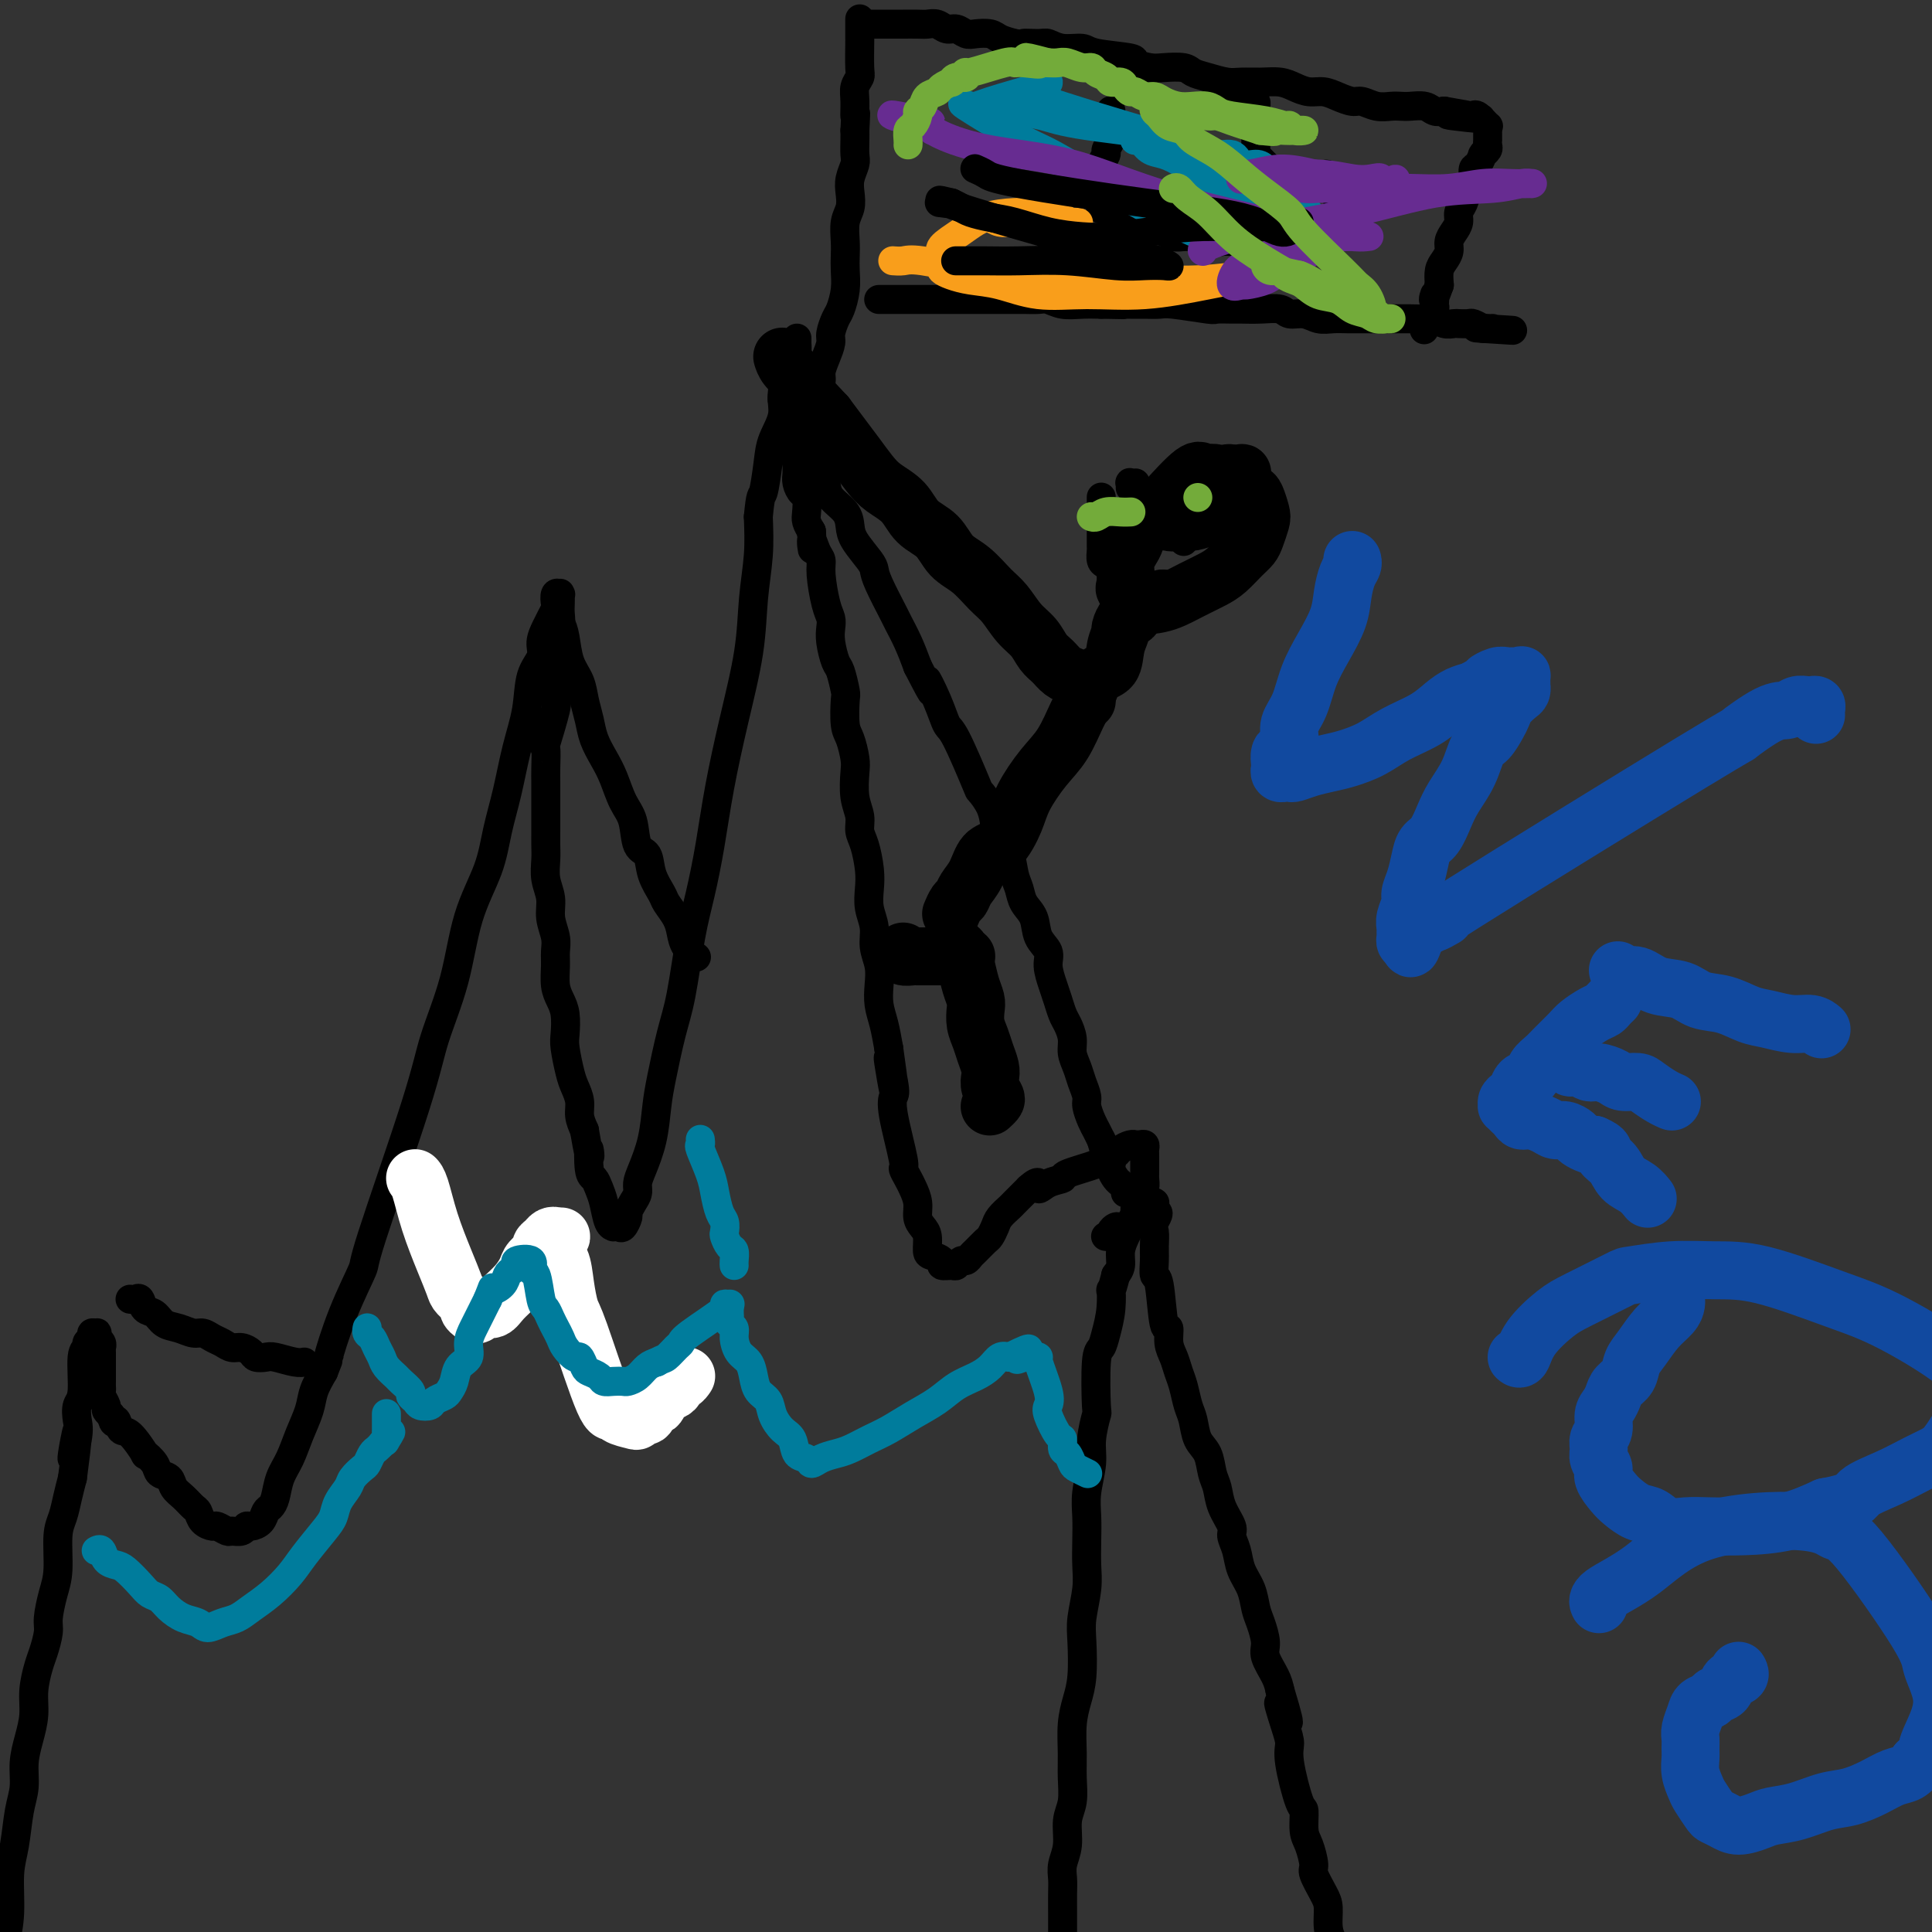 <svg viewBox='0 0 400 400' version='1.1' xmlns='http://www.w3.org/2000/svg' xmlns:xlink='http://www.w3.org/1999/xlink'><rect x="0" y="0" width="400" height="400" fill="#333333" stroke="none"/><g fill='none' stroke='#000000' stroke-width='6' stroke-linecap='round' stroke-linejoin='round'><path d='M0,410c0.000,0.001 0.000,0.001 0,0c-0.000,-0.001 -0.000,-0.004 0,0c0.000,0.004 0.000,0.014 0,0c-0.000,-0.014 -0.001,-0.052 0,0c0.001,0.052 0.003,0.193 0,0c-0.003,-0.193 -0.011,-0.719 0,-1c0.011,-0.281 0.041,-0.318 0,-1c-0.041,-0.682 -0.151,-2.010 0,-3c0.151,-0.990 0.565,-1.643 1,-3c0.435,-1.357 0.891,-3.418 1,-6c0.109,-2.582 -0.129,-5.684 0,-8c0.129,-2.316 0.626,-3.847 1,-6c0.374,-2.153 0.626,-4.928 1,-7c0.374,-2.072 0.870,-3.441 1,-5c0.130,-1.559 -0.106,-3.306 0,-5c0.106,-1.694 0.553,-3.333 1,-5c0.447,-1.667 0.894,-3.360 1,-5c0.106,-1.640 -0.130,-3.228 0,-5c0.130,-1.772 0.626,-3.730 1,-5c0.374,-1.270 0.626,-1.852 1,-3c0.374,-1.148 0.870,-2.863 1,-4c0.130,-1.137 -0.106,-1.696 0,-3c0.106,-1.304 0.553,-3.352 1,-5c0.447,-1.648 0.893,-2.895 1,-5c0.107,-2.105 -0.126,-5.070 0,-7c0.126,-1.930 0.611,-2.827 1,-4c0.389,-1.173 0.683,-2.621 1,-4c0.317,-1.379 0.659,-2.690 1,-4'/><path d='M15,306c2.261,-17.093 0.414,-7.824 0,-5c-0.414,2.824 0.606,-0.795 1,-3c0.394,-2.205 0.162,-2.996 0,-4c-0.162,-1.004 -0.255,-2.219 0,-3c0.255,-0.781 0.857,-1.126 1,-3c0.143,-1.874 -0.173,-5.276 0,-7c0.173,-1.724 0.835,-1.768 1,-2c0.165,-0.232 -0.166,-0.651 0,-1c0.166,-0.349 0.828,-0.626 1,-1c0.172,-0.374 -0.146,-0.844 0,-1c0.146,-0.156 0.757,0.001 1,0c0.243,-0.001 0.118,-0.159 0,0c-0.118,0.159 -0.228,0.634 0,1c0.228,0.366 0.793,0.624 1,1c0.207,0.376 0.055,0.872 0,1c-0.055,0.128 -0.015,-0.111 0,0c0.015,0.111 0.004,0.573 0,1c-0.004,0.427 -0.001,0.820 0,1c0.001,0.180 0.000,0.146 0,0c-0.000,-0.146 -0.000,-0.404 0,0c0.000,0.404 0.000,1.471 0,2c-0.000,0.529 -0.001,0.522 0,1c0.001,0.478 0.004,1.441 0,2c-0.004,0.559 -0.016,0.713 0,1c0.016,0.287 0.060,0.707 0,1c-0.060,0.293 -0.222,0.460 0,1c0.222,0.540 0.829,1.453 1,2c0.171,0.547 -0.094,0.728 0,1c0.094,0.272 0.547,0.636 1,1'/><path d='M23,293c0.649,2.733 0.771,1.067 1,1c0.229,-0.067 0.566,1.466 1,2c0.434,0.534 0.966,0.069 2,1c1.034,0.931 2.571,3.257 3,4c0.429,0.743 -0.251,-0.096 0,0c0.251,0.096 1.432,1.128 2,2c0.568,0.872 0.523,1.586 1,2c0.477,0.414 1.476,0.530 2,1c0.524,0.470 0.573,1.295 1,2c0.427,0.705 1.232,1.289 2,2c0.768,0.711 1.500,1.548 2,2c0.500,0.452 0.768,0.517 1,1c0.232,0.483 0.428,1.383 1,2c0.572,0.617 1.519,0.951 2,1c0.481,0.049 0.496,-0.187 1,0c0.504,0.187 1.496,0.797 2,1c0.504,0.203 0.520,-0.000 1,0c0.480,0.000 1.424,0.203 2,0c0.576,-0.203 0.784,-0.814 1,-1c0.216,-0.186 0.439,0.051 1,0c0.561,-0.051 1.459,-0.390 2,-1c0.541,-0.610 0.725,-1.491 1,-2c0.275,-0.509 0.640,-0.645 1,-1c0.360,-0.355 0.716,-0.930 1,-2c0.284,-1.070 0.495,-2.635 1,-4c0.505,-1.365 1.304,-2.532 2,-4c0.696,-1.468 1.290,-3.239 2,-5c0.710,-1.761 1.537,-3.513 2,-5c0.463,-1.487 0.561,-2.711 1,-4c0.439,-1.289 1.220,-2.645 2,-4'/><path d='M67,284c1.812,-4.609 0.842,-2.130 1,-3c0.158,-0.870 1.444,-5.087 3,-9c1.556,-3.913 3.383,-7.520 4,-9c0.617,-1.480 0.026,-0.832 2,-7c1.974,-6.168 6.514,-19.151 9,-27c2.486,-7.849 2.917,-10.565 4,-14c1.083,-3.435 2.818,-7.591 4,-12c1.182,-4.409 1.811,-9.072 3,-13c1.189,-3.928 2.939,-7.122 4,-10c1.061,-2.878 1.435,-5.442 2,-8c0.565,-2.558 1.322,-5.111 2,-8c0.678,-2.889 1.277,-6.114 2,-9c0.723,-2.886 1.570,-5.435 2,-8c0.430,-2.565 0.444,-5.148 1,-7c0.556,-1.852 1.655,-2.973 2,-4c0.345,-1.027 -0.065,-1.962 0,-3c0.065,-1.038 0.605,-2.181 1,-3c0.395,-0.819 0.646,-1.316 1,-2c0.354,-0.684 0.813,-1.556 1,-2c0.187,-0.444 0.103,-0.460 0,-1c-0.103,-0.540 -0.224,-1.603 0,-2c0.224,-0.397 0.792,-0.129 1,0c0.208,0.129 0.057,0.120 0,0c-0.057,-0.120 -0.019,-0.352 0,0c0.019,0.352 0.019,1.288 0,2c-0.019,0.712 -0.057,1.201 0,2c0.057,0.799 0.208,1.907 0,3c-0.208,1.093 -0.774,2.169 -1,3c-0.226,0.831 -0.113,1.415 0,2'/><path d='M115,135c0.001,2.455 0.002,2.592 0,3c-0.002,0.408 -0.008,1.088 0,2c0.008,0.912 0.030,2.055 0,3c-0.030,0.945 -0.113,1.692 0,2c0.113,0.308 0.423,0.179 0,2c-0.423,1.821 -1.577,5.593 -2,7c-0.423,1.407 -0.113,0.448 0,1c0.113,0.552 0.030,2.616 0,4c-0.030,1.384 -0.008,2.089 0,3c0.008,0.911 0.002,2.028 0,3c-0.002,0.972 -0.002,1.799 0,3c0.002,1.201 0.005,2.775 0,4c-0.005,1.225 -0.016,2.102 0,3c0.016,0.898 0.061,1.819 0,3c-0.061,1.181 -0.227,2.623 0,4c0.227,1.377 0.846,2.688 1,4c0.154,1.312 -0.156,2.623 0,4c0.156,1.377 0.776,2.819 1,4c0.224,1.181 0.050,2.100 0,3c-0.050,0.900 0.025,1.781 0,3c-0.025,1.219 -0.151,2.775 0,4c0.151,1.225 0.579,2.121 1,3c0.421,0.879 0.833,1.743 1,3c0.167,1.257 0.087,2.906 0,4c-0.087,1.094 -0.182,1.633 0,3c0.182,1.367 0.640,3.562 1,5c0.360,1.438 0.622,2.117 1,3c0.378,0.883 0.871,1.968 1,3c0.129,1.032 -0.106,2.009 0,3c0.106,0.991 0.553,1.995 1,3'/><path d='M121,234c1.477,8.734 1.169,4.568 1,4c-0.169,-0.568 -0.200,2.461 0,4c0.200,1.539 0.632,1.589 1,2c0.368,0.411 0.672,1.182 1,2c0.328,0.818 0.679,1.683 1,3c0.321,1.317 0.610,3.087 1,4c0.390,0.913 0.879,0.970 1,1c0.121,0.030 -0.126,0.034 0,0c0.126,-0.034 0.625,-0.106 1,0c0.375,0.106 0.626,0.390 1,0c0.374,-0.390 0.870,-1.455 1,-2c0.130,-0.545 -0.107,-0.570 0,-1c0.107,-0.430 0.557,-1.267 1,-2c0.443,-0.733 0.878,-1.364 1,-2c0.122,-0.636 -0.070,-1.278 0,-2c0.070,-0.722 0.403,-1.525 1,-3c0.597,-1.475 1.458,-3.623 2,-6c0.542,-2.377 0.764,-4.983 1,-7c0.236,-2.017 0.486,-3.445 1,-6c0.514,-2.555 1.293,-6.236 2,-9c0.707,-2.764 1.344,-4.610 2,-8c0.656,-3.390 1.333,-8.325 2,-12c0.667,-3.675 1.324,-6.089 2,-9c0.676,-2.911 1.371,-6.320 2,-10c0.629,-3.680 1.191,-7.633 2,-12c0.809,-4.367 1.863,-9.148 3,-14c1.137,-4.852 2.356,-9.775 3,-14c0.644,-4.225 0.712,-7.753 1,-11c0.288,-3.247 0.797,-6.213 1,-9c0.203,-2.787 0.102,-5.393 0,-8'/><path d='M157,107c0.482,-5.164 0.688,-4.072 1,-5c0.312,-0.928 0.731,-3.874 1,-6c0.269,-2.126 0.387,-3.433 1,-5c0.613,-1.567 1.719,-3.394 2,-5c0.281,-1.606 -0.265,-2.989 0,-5c0.265,-2.011 1.339,-4.649 2,-6c0.661,-1.351 0.909,-1.417 1,-2c0.091,-0.583 0.024,-1.685 0,-2c-0.024,-0.315 -0.007,0.156 0,0c0.007,-0.156 0.002,-0.941 0,-1c-0.002,-0.059 -0.000,0.607 0,1c0.000,0.393 0.000,0.514 0,1c-0.000,0.486 -0.000,1.337 0,2c0.000,0.663 0.000,1.136 0,2c-0.000,0.864 -0.000,2.118 0,3c0.000,0.882 0.000,1.391 0,2c-0.000,0.609 -0.000,1.318 0,2c0.000,0.682 0.000,1.336 0,2c-0.000,0.664 -0.000,1.336 0,2c0.000,0.664 0.000,1.319 0,2c-0.000,0.681 -0.001,1.390 0,2c0.001,0.610 0.003,1.123 0,2c-0.003,0.877 -0.011,2.117 0,3c0.011,0.883 0.042,1.409 0,2c-0.042,0.591 -0.156,1.246 0,2c0.156,0.754 0.580,1.605 1,2c0.420,0.395 0.834,0.333 1,1c0.166,0.667 0.083,2.064 0,3c-0.083,0.936 -0.167,1.410 0,2c0.167,0.590 0.583,1.295 1,2'/><path d='M168,110c0.421,6.391 -0.028,2.867 0,2c0.028,-0.867 0.533,0.922 1,2c0.467,1.078 0.896,1.443 1,2c0.104,0.557 -0.117,1.306 0,3c0.117,1.694 0.570,4.335 1,6c0.430,1.665 0.836,2.355 1,3c0.164,0.645 0.086,1.245 0,2c-0.086,0.755 -0.181,1.666 0,3c0.181,1.334 0.636,3.092 1,4c0.364,0.908 0.636,0.965 1,2c0.364,1.035 0.819,3.047 1,4c0.181,0.953 0.087,0.847 0,2c-0.087,1.153 -0.168,3.564 0,5c0.168,1.436 0.585,1.896 1,3c0.415,1.104 0.828,2.851 1,4c0.172,1.149 0.101,1.698 0,3c-0.101,1.302 -0.234,3.356 0,5c0.234,1.644 0.833,2.880 1,4c0.167,1.120 -0.100,2.126 0,3c0.100,0.874 0.567,1.615 1,3c0.433,1.385 0.833,3.412 1,5c0.167,1.588 0.101,2.735 0,4c-0.101,1.265 -0.237,2.648 0,4c0.237,1.352 0.847,2.672 1,4c0.153,1.328 -0.152,2.665 0,4c0.152,1.335 0.762,2.670 1,4c0.238,1.330 0.105,2.655 0,4c-0.105,1.345 -0.182,2.708 0,4c0.182,1.292 0.623,2.512 1,4c0.377,1.488 0.688,3.244 1,5'/><path d='M184,217c2.417,17.031 0.459,6.109 0,3c-0.459,-3.109 0.580,1.596 1,4c0.420,2.404 0.221,2.507 0,3c-0.221,0.493 -0.463,1.377 0,4c0.463,2.623 1.631,6.985 2,9c0.369,2.015 -0.059,1.684 0,2c0.059,0.316 0.607,1.278 1,2c0.393,0.722 0.631,1.203 1,2c0.369,0.797 0.869,1.909 1,3c0.131,1.091 -0.107,2.162 0,3c0.107,0.838 0.558,1.443 1,2c0.442,0.557 0.873,1.067 1,2c0.127,0.933 -0.050,2.288 0,3c0.050,0.712 0.328,0.780 1,1c0.672,0.220 1.738,0.591 2,1c0.262,0.409 -0.281,0.857 0,1c0.281,0.143 1.385,-0.017 2,0c0.615,0.017 0.741,0.213 1,0c0.259,-0.213 0.651,-0.835 1,-1c0.349,-0.165 0.657,0.125 1,0c0.343,-0.125 0.722,-0.667 1,-1c0.278,-0.333 0.455,-0.459 1,-1c0.545,-0.541 1.460,-1.497 2,-2c0.540,-0.503 0.707,-0.554 1,-1c0.293,-0.446 0.712,-1.289 1,-2c0.288,-0.711 0.445,-1.290 1,-2c0.555,-0.710 1.510,-1.551 2,-2c0.490,-0.449 0.517,-0.505 1,-1c0.483,-0.495 1.424,-1.427 2,-2c0.576,-0.573 0.788,-0.786 1,-1'/><path d='M213,246c2.703,-2.429 1.962,-0.500 2,0c0.038,0.500 0.856,-0.429 2,-1c1.144,-0.571 2.615,-0.784 3,-1c0.385,-0.216 -0.314,-0.435 1,-1c1.314,-0.565 4.641,-1.475 6,-2c1.359,-0.525 0.749,-0.666 1,-1c0.251,-0.334 1.364,-0.860 2,-1c0.636,-0.140 0.797,0.106 1,0c0.203,-0.106 0.450,-0.564 1,-1c0.550,-0.436 1.405,-0.850 2,-1c0.595,-0.150 0.930,-0.037 1,0c0.070,0.037 -0.125,-0.001 0,0c0.125,0.001 0.569,0.041 1,0c0.431,-0.041 0.847,-0.162 1,0c0.153,0.162 0.041,0.607 0,1c-0.041,0.393 -0.011,0.734 0,1c0.011,0.266 0.004,0.455 0,1c-0.004,0.545 -0.004,1.444 0,2c0.004,0.556 0.011,0.768 0,1c-0.011,0.232 -0.041,0.485 0,1c0.041,0.515 0.151,1.293 0,2c-0.151,0.707 -0.565,1.343 -1,2c-0.435,0.657 -0.891,1.333 -1,2c-0.109,0.667 0.129,1.323 0,2c-0.129,0.677 -0.626,1.375 -1,2c-0.374,0.625 -0.626,1.178 -1,2c-0.374,0.822 -0.870,1.914 -1,3c-0.130,1.086 0.106,2.168 0,3c-0.106,0.832 -0.553,1.416 -1,2'/><path d='M231,264c-1.168,4.683 -1.087,2.889 -1,3c0.087,0.111 0.181,2.126 0,4c-0.181,1.874 -0.636,3.608 -1,5c-0.364,1.392 -0.638,2.441 -1,3c-0.362,0.559 -0.814,0.629 -1,3c-0.186,2.371 -0.106,7.042 0,9c0.106,1.958 0.239,1.201 0,2c-0.239,0.799 -0.848,3.153 -1,5c-0.152,1.847 0.155,3.186 0,5c-0.155,1.814 -0.773,4.104 -1,6c-0.227,1.896 -0.065,3.399 0,5c0.065,1.601 0.031,3.300 0,5c-0.031,1.700 -0.060,3.402 0,5c0.060,1.598 0.210,3.091 0,5c-0.210,1.909 -0.778,4.234 -1,6c-0.222,1.766 -0.098,2.971 0,5c0.098,2.029 0.170,4.880 0,7c-0.170,2.120 -0.580,3.508 -1,5c-0.420,1.492 -0.849,3.086 -1,5c-0.151,1.914 -0.025,4.146 0,6c0.025,1.854 -0.050,3.329 0,5c0.050,1.671 0.224,3.539 0,5c-0.224,1.461 -0.844,2.515 -1,4c-0.156,1.485 0.154,3.402 0,5c-0.154,1.598 -0.773,2.878 -1,4c-0.227,1.122 -0.061,2.085 0,3c0.061,0.915 0.016,1.781 0,3c-0.016,1.219 -0.004,2.790 0,4c0.004,1.210 0.001,2.060 0,3c-0.001,0.940 -0.001,1.970 0,3'/><path d='M220,402c-1.083,18.912 -0.290,6.193 0,2c0.290,-4.193 0.078,0.140 0,2c-0.078,1.860 -0.022,1.246 0,1c0.022,-0.246 0.011,-0.123 0,0'/><path d='M162,82c-0.000,0.000 -0.000,0.000 0,0c0.000,-0.000 0.000,-0.000 0,0c-0.000,0.000 -0.000,0.000 0,0c0.000,-0.000 0.000,-0.000 0,0c-0.000,0.000 -0.000,0.000 0,0c0.000,-0.000 0.000,-0.001 0,0c-0.000,0.001 -0.001,0.004 0,0c0.001,-0.004 0.003,-0.013 0,0c-0.003,0.013 -0.012,0.049 0,0c0.012,-0.049 0.045,-0.183 0,0c-0.045,0.183 -0.167,0.682 0,1c0.167,0.318 0.622,0.454 1,1c0.378,0.546 0.678,1.500 1,2c0.322,0.500 0.667,0.546 1,1c0.333,0.454 0.653,1.318 1,2c0.347,0.682 0.721,1.183 1,2c0.279,0.817 0.463,1.951 1,3c0.537,1.049 1.426,2.013 2,3c0.574,0.987 0.834,1.995 1,3c0.166,1.005 0.237,2.006 1,3c0.763,0.994 2.218,1.981 3,3c0.782,1.019 0.890,2.068 1,3c0.110,0.932 0.222,1.745 1,3c0.778,1.255 2.221,2.950 3,4c0.779,1.050 0.894,1.455 1,2c0.106,0.545 0.202,1.229 1,3c0.798,1.771 2.296,4.629 3,6c0.704,1.371 0.613,1.254 1,2c0.387,0.746 1.254,2.356 2,4c0.746,1.644 1.373,3.322 2,5'/><path d='M190,138c4.692,9.178 2.420,4.124 2,3c-0.420,-1.124 1.010,1.683 2,4c0.990,2.317 1.540,4.146 2,5c0.460,0.854 0.830,0.734 2,3c1.170,2.266 3.138,6.919 4,9c0.862,2.081 0.616,1.591 1,2c0.384,0.409 1.398,1.716 2,3c0.602,1.284 0.791,2.545 1,4c0.209,1.455 0.436,3.103 1,4c0.564,0.897 1.465,1.043 2,2c0.535,0.957 0.705,2.724 1,4c0.295,1.276 0.714,2.060 1,3c0.286,0.940 0.440,2.035 1,3c0.560,0.965 1.526,1.798 2,3c0.474,1.202 0.456,2.772 1,4c0.544,1.228 1.651,2.115 2,3c0.349,0.885 -0.062,1.769 0,3c0.062,1.231 0.595,2.808 1,4c0.405,1.192 0.682,1.999 1,3c0.318,1.001 0.677,2.197 1,3c0.323,0.803 0.611,1.215 1,2c0.389,0.785 0.879,1.943 1,3c0.121,1.057 -0.126,2.011 0,3c0.126,0.989 0.625,2.012 1,3c0.375,0.988 0.625,1.941 1,3c0.375,1.059 0.874,2.223 1,3c0.126,0.777 -0.121,1.167 0,2c0.121,0.833 0.609,2.109 1,3c0.391,0.891 0.683,1.397 1,2c0.317,0.603 0.658,1.301 1,2'/><path d='M228,236c1.864,6.390 1.024,2.864 1,2c-0.024,-0.864 0.768,0.935 1,2c0.232,1.065 -0.095,1.395 0,2c0.095,0.605 0.614,1.486 1,2c0.386,0.514 0.639,0.660 1,1c0.361,0.340 0.829,0.875 1,1c0.171,0.125 0.046,-0.159 0,0c-0.046,0.159 -0.013,0.760 0,1c0.013,0.240 0.007,0.120 0,0'/><path d='M229,256c-0.000,-0.000 -0.000,-0.000 0,0c0.000,0.000 0.000,0.000 0,0c-0.000,-0.000 -0.000,-0.000 0,0c0.000,0.000 0.000,0.000 0,0c-0.000,-0.000 -0.001,-0.000 0,0c0.001,0.000 0.004,0.001 0,0c-0.004,-0.001 -0.016,-0.003 0,0c0.016,0.003 0.060,0.011 0,0c-0.060,-0.011 -0.224,-0.041 0,0c0.224,0.041 0.837,0.153 1,0c0.163,-0.153 -0.124,-0.571 0,-1c0.124,-0.429 0.659,-0.871 1,-1c0.341,-0.129 0.486,0.054 1,0c0.514,-0.054 1.396,-0.344 2,-1c0.604,-0.656 0.931,-1.678 1,-2c0.069,-0.322 -0.121,0.057 0,0c0.121,-0.057 0.553,-0.551 1,-1c0.447,-0.449 0.908,-0.852 1,-1c0.092,-0.148 -0.186,-0.040 0,0c0.186,0.040 0.834,0.011 1,0c0.166,-0.011 -0.152,-0.003 0,0c0.152,0.003 0.773,0.001 1,0c0.227,-0.001 0.061,-0.001 0,0c-0.061,0.001 -0.016,0.003 0,0c0.016,-0.003 0.004,-0.012 0,0c-0.004,0.012 -0.001,0.044 0,0c0.001,-0.044 0.000,-0.166 0,0c-0.000,0.166 -0.000,0.619 0,1c0.000,0.381 0.000,0.691 0,1'/><path d='M239,251c1.547,-0.403 0.414,1.091 0,2c-0.414,0.909 -0.108,1.234 0,2c0.108,0.766 0.018,1.972 0,3c-0.018,1.028 0.038,1.877 0,3c-0.038,1.123 -0.169,2.520 0,3c0.169,0.480 0.637,0.043 1,2c0.363,1.957 0.622,6.309 1,8c0.378,1.691 0.875,0.720 1,1c0.125,0.280 -0.121,1.811 0,3c0.121,1.189 0.610,2.035 1,3c0.390,0.965 0.681,2.047 1,3c0.319,0.953 0.667,1.776 1,3c0.333,1.224 0.652,2.849 1,4c0.348,1.151 0.723,1.830 1,3c0.277,1.170 0.454,2.833 1,4c0.546,1.167 1.460,1.839 2,3c0.540,1.161 0.704,2.810 1,4c0.296,1.190 0.724,1.921 1,3c0.276,1.079 0.402,2.508 1,4c0.598,1.492 1.670,3.049 2,4c0.330,0.951 -0.080,1.297 0,2c0.080,0.703 0.651,1.762 1,3c0.349,1.238 0.476,2.656 1,4c0.524,1.344 1.445,2.613 2,4c0.555,1.387 0.744,2.892 1,4c0.256,1.108 0.580,1.819 1,3c0.420,1.181 0.937,2.832 1,4c0.063,1.168 -0.329,1.853 0,3c0.329,1.147 1.380,2.756 2,4c0.620,1.244 0.810,2.122 1,3'/><path d='M265,350c3.516,11.632 0.805,4.711 0,3c-0.805,-1.711 0.296,1.787 1,4c0.704,2.213 1.011,3.142 1,4c-0.011,0.858 -0.340,1.645 0,4c0.340,2.355 1.349,6.277 2,8c0.651,1.723 0.943,1.247 1,2c0.057,0.753 -0.122,2.737 0,4c0.122,1.263 0.544,1.807 1,3c0.456,1.193 0.944,3.036 1,4c0.056,0.964 -0.322,1.049 0,2c0.322,0.951 1.344,2.768 2,4c0.656,1.232 0.945,1.880 1,3c0.055,1.120 -0.126,2.711 0,4c0.126,1.289 0.558,2.274 1,3c0.442,0.726 0.893,1.191 1,2c0.107,0.809 -0.130,1.960 0,3c0.130,1.040 0.626,1.968 1,3c0.374,1.032 0.626,2.168 1,3c0.374,0.832 0.871,1.361 1,2c0.129,0.639 -0.109,1.389 0,2c0.109,0.611 0.565,1.085 1,2c0.435,0.915 0.849,2.273 1,3c0.151,0.727 0.041,0.825 0,1c-0.041,0.175 -0.011,0.429 0,1c0.011,0.571 0.003,1.460 0,2c-0.003,0.540 -0.001,0.732 0,1c0.001,0.268 0.000,0.610 0,1c-0.000,0.390 -0.000,0.826 0,1c0.000,0.174 0.000,0.087 0,0'/><path d='M115,127c0.002,-0.007 0.003,-0.014 0,0c-0.003,0.014 -0.012,0.049 0,0c0.012,-0.049 0.044,-0.183 0,0c-0.044,0.183 -0.163,0.684 0,1c0.163,0.316 0.607,0.447 1,1c0.393,0.553 0.735,1.530 1,3c0.265,1.470 0.451,3.435 1,5c0.549,1.565 1.459,2.729 2,4c0.541,1.271 0.711,2.649 1,4c0.289,1.351 0.696,2.676 1,4c0.304,1.324 0.505,2.649 1,4c0.495,1.351 1.283,2.730 2,4c0.717,1.270 1.362,2.432 2,4c0.638,1.568 1.269,3.542 2,5c0.731,1.458 1.562,2.401 2,4c0.438,1.599 0.484,3.856 1,5c0.516,1.144 1.504,1.177 2,2c0.496,0.823 0.500,2.436 1,4c0.500,1.564 1.495,3.080 2,4c0.505,0.920 0.521,1.245 1,2c0.479,0.755 1.421,1.940 2,3c0.579,1.060 0.794,1.996 1,3c0.206,1.004 0.402,2.078 1,3c0.598,0.922 1.600,1.692 2,2c0.400,0.308 0.200,0.154 0,0'/><path d='M27,269c-0.006,-0.001 -0.013,-0.002 0,0c0.013,0.002 0.044,0.008 0,0c-0.044,-0.008 -0.163,-0.028 0,0c0.163,0.028 0.609,0.105 1,0c0.391,-0.105 0.726,-0.393 1,0c0.274,0.393 0.486,1.468 1,2c0.514,0.532 1.331,0.520 2,1c0.669,0.480 1.190,1.452 2,2c0.810,0.548 1.908,0.671 3,1c1.092,0.329 2.180,0.863 3,1c0.820,0.137 1.374,-0.122 2,0c0.626,0.122 1.323,0.624 2,1c0.677,0.376 1.332,0.626 2,1c0.668,0.374 1.348,0.871 2,1c0.652,0.129 1.275,-0.110 2,0c0.725,0.110 1.552,0.569 2,1c0.448,0.431 0.516,0.833 1,1c0.484,0.167 1.384,0.097 2,0c0.616,-0.097 0.949,-0.222 2,0c1.051,0.222 2.822,0.791 4,1c1.178,0.209 1.765,0.060 2,0c0.235,-0.060 0.117,-0.030 0,0'/><path d='M166,91c0.000,-0.000 0.000,-0.000 0,0c-0.000,0.000 -0.000,0.000 0,0c0.000,-0.000 0.000,-0.000 0,0c-0.000,0.000 -0.001,0.002 0,0c0.001,-0.002 0.004,-0.006 0,0c-0.004,0.006 -0.016,0.024 0,0c0.016,-0.024 0.060,-0.089 0,0c-0.060,0.089 -0.224,0.330 0,0c0.224,-0.330 0.834,-1.233 1,-2c0.166,-0.767 -0.114,-1.398 0,-2c0.114,-0.602 0.622,-1.175 1,-2c0.378,-0.825 0.627,-1.902 1,-3c0.373,-1.098 0.870,-2.218 1,-3c0.130,-0.782 -0.106,-1.225 0,-2c0.106,-0.775 0.553,-1.883 1,-3c0.447,-1.117 0.894,-2.244 1,-3c0.106,-0.756 -0.129,-1.140 0,-2c0.129,-0.860 0.623,-2.198 1,-3c0.377,-0.802 0.637,-1.070 1,-2c0.363,-0.930 0.828,-2.521 1,-4c0.172,-1.479 0.050,-2.846 0,-4c-0.050,-1.154 -0.027,-2.094 0,-3c0.027,-0.906 0.059,-1.778 0,-3c-0.059,-1.222 -0.208,-2.792 0,-4c0.208,-1.208 0.774,-2.052 1,-3c0.226,-0.948 0.113,-2.001 0,-3c-0.113,-0.999 -0.226,-1.944 0,-3c0.226,-1.056 0.793,-2.221 1,-3c0.207,-0.779 0.056,-1.171 0,-2c-0.056,-0.829 -0.016,-2.094 0,-3c0.016,-0.906 0.008,-1.453 0,-2'/><path d='M177,27c0.305,-5.643 0.068,-3.252 0,-3c-0.068,0.252 0.034,-1.635 0,-3c-0.034,-1.365 -0.205,-2.207 0,-3c0.205,-0.793 0.787,-1.536 1,-2c0.213,-0.464 0.057,-0.649 0,-2c-0.057,-1.351 -0.015,-3.867 0,-5c0.015,-1.133 0.004,-0.882 0,-1c-0.004,-0.118 -0.001,-0.606 0,-1c0.001,-0.394 0.000,-0.694 0,-1c-0.000,-0.306 -0.000,-0.618 0,-1c0.000,-0.382 0.000,-0.835 0,-1c-0.000,-0.165 -0.000,-0.044 0,0c0.000,0.044 0.000,0.011 0,0c-0.000,-0.011 -0.000,0.001 0,0c0.000,-0.001 0.000,-0.014 0,0c-0.000,0.014 -0.000,0.055 0,0c0.000,-0.055 0.000,-0.207 0,0c-0.000,0.207 -0.000,0.773 0,1c0.000,0.227 0.000,0.113 0,0'/><path d='M179,5c-0.000,0.000 -0.000,0.000 0,0c0.000,-0.000 0.000,-0.000 0,0c-0.000,0.000 -0.000,0.000 0,0c0.000,-0.000 0.000,-0.000 0,0c-0.000,0.000 -0.000,0.000 0,0c0.000,-0.000 0.000,-0.000 0,0c-0.000,0.000 -0.001,0.000 0,0c0.001,-0.000 0.004,-0.000 0,0c-0.004,0.000 -0.016,0.000 0,0c0.016,-0.000 0.060,-0.000 0,0c-0.060,0.000 -0.223,0.000 0,0c0.223,-0.000 0.832,-0.000 1,0c0.168,0.000 -0.106,0.000 0,0c0.106,-0.000 0.592,-0.000 1,0c0.408,0.000 0.737,0.000 1,0c0.263,-0.000 0.458,-0.000 1,0c0.542,0.000 1.429,0.000 2,0c0.571,-0.000 0.824,-0.001 1,0c0.176,0.001 0.274,0.004 1,0c0.726,-0.004 2.081,-0.016 3,0c0.919,0.016 1.401,0.061 2,0c0.599,-0.061 1.314,-0.226 2,0c0.686,0.226 1.342,0.844 2,1c0.658,0.156 1.316,-0.152 2,0c0.684,0.152 1.393,0.762 2,1c0.607,0.238 1.111,0.105 2,0c0.889,-0.105 2.162,-0.182 3,0c0.838,0.182 1.239,0.623 2,1c0.761,0.377 1.880,0.688 3,1'/><path d='M210,9c5.090,0.614 2.316,0.150 2,0c-0.316,-0.150 1.825,0.015 3,0c1.175,-0.015 1.385,-0.211 2,0c0.615,0.211 1.637,0.830 3,1c1.363,0.170 3.068,-0.108 4,0c0.932,0.108 1.091,0.604 3,1c1.909,0.396 5.569,0.694 7,1c1.431,0.306 0.634,0.621 1,1c0.366,0.379 1.896,0.822 3,1c1.104,0.178 1.783,0.090 3,0c1.217,-0.090 2.971,-0.182 4,0c1.029,0.182 1.331,0.637 2,1c0.669,0.363 1.705,0.632 3,1c1.295,0.368 2.850,0.833 4,1c1.150,0.167 1.897,0.035 3,0c1.103,-0.035 2.564,0.028 4,0c1.436,-0.028 2.849,-0.149 4,0c1.151,0.149 2.042,0.566 3,1c0.958,0.434 1.985,0.886 3,1c1.015,0.114 2.018,-0.109 3,0c0.982,0.109 1.943,0.551 3,1c1.057,0.449 2.209,0.905 3,1c0.791,0.095 1.222,-0.170 2,0c0.778,0.170 1.903,0.777 3,1c1.097,0.223 2.167,0.064 3,0c0.833,-0.064 1.430,-0.031 2,0c0.570,0.031 1.111,0.060 2,0c0.889,-0.060 2.124,-0.208 3,0c0.876,0.208 1.393,0.774 2,1c0.607,0.226 1.303,0.113 2,0'/><path d='M299,23c14.130,2.395 4.957,1.382 2,1c-2.957,-0.382 0.304,-0.131 2,0c1.696,0.131 1.828,0.144 2,0c0.172,-0.144 0.386,-0.446 1,0c0.614,0.446 1.629,1.639 2,2c0.371,0.361 0.099,-0.109 0,0c-0.099,0.109 -0.027,0.799 0,1c0.027,0.201 0.007,-0.087 0,0c-0.007,0.087 -0.001,0.548 0,1c0.001,0.452 -0.003,0.895 0,1c0.003,0.105 0.015,-0.129 0,0c-0.015,0.129 -0.056,0.621 0,1c0.056,0.379 0.208,0.644 0,1c-0.208,0.356 -0.778,0.801 -1,1c-0.222,0.199 -0.097,0.151 0,0c0.097,-0.151 0.167,-0.403 0,0c-0.167,0.403 -0.569,1.463 -1,2c-0.431,0.537 -0.890,0.553 -1,1c-0.110,0.447 0.129,1.327 0,2c-0.129,0.673 -0.626,1.139 -1,2c-0.374,0.861 -0.626,2.118 -1,3c-0.374,0.882 -0.870,1.391 -1,2c-0.130,0.609 0.106,1.318 0,2c-0.106,0.682 -0.554,1.337 -1,2c-0.446,0.663 -0.890,1.335 -1,2c-0.110,0.665 0.115,1.323 0,2c-0.115,0.677 -0.569,1.375 -1,2c-0.431,0.625 -0.837,1.179 -1,2c-0.163,0.821 -0.081,1.911 0,3'/><path d='M298,59c-1.769,4.980 -1.191,2.428 -1,2c0.191,-0.428 -0.005,1.266 0,2c0.005,0.734 0.211,0.509 0,1c-0.211,0.491 -0.840,1.699 -1,2c-0.160,0.301 0.149,-0.303 0,0c-0.149,0.303 -0.757,1.515 -1,2c-0.243,0.485 -0.122,0.242 0,0'/><path d='M182,62c-0.000,0.000 -0.000,0.000 0,0c0.000,0.000 0.000,0.000 0,0c-0.000,-0.000 -0.000,0.000 0,0c0.000,0.000 0.000,0.000 0,0c-0.000,-0.000 -0.000,-0.000 0,0c0.000,0.000 0.000,0.000 0,0c-0.000,-0.000 -0.001,-0.000 0,0c0.001,0.000 0.003,0.000 0,0c-0.003,-0.000 -0.012,-0.000 0,0c0.012,0.000 0.044,0.000 0,0c-0.044,-0.000 -0.162,-0.000 0,0c0.162,0.000 0.606,0.000 1,0c0.394,-0.000 0.739,-0.000 1,0c0.261,0.000 0.439,0.000 1,0c0.561,-0.000 1.505,-0.000 2,0c0.495,0.000 0.540,0.000 1,0c0.460,-0.000 1.333,-0.000 2,0c0.667,0.000 1.126,0.000 2,0c0.874,-0.000 2.162,-0.000 3,0c0.838,0.000 1.225,0.000 2,0c0.775,-0.000 1.940,-0.000 3,0c1.060,0.000 2.017,0.000 3,0c0.983,-0.000 1.992,-0.001 3,0c1.008,0.001 2.015,0.004 3,0c0.985,-0.004 1.946,-0.015 3,0c1.054,0.015 2.199,0.057 3,0c0.801,-0.057 1.256,-0.211 2,0c0.744,0.211 1.777,0.788 3,1c1.223,0.212 2.635,0.061 4,0c1.365,-0.061 2.682,-0.030 4,0'/><path d='M228,63c7.651,0.154 3.778,0.040 3,0c-0.778,-0.040 1.540,-0.007 3,0c1.460,0.007 2.063,-0.012 3,0c0.937,0.012 2.209,0.056 3,0c0.791,-0.056 1.102,-0.211 3,0c1.898,0.211 5.381,0.789 7,1c1.619,0.211 1.372,0.055 2,0c0.628,-0.055 2.131,-0.011 3,0c0.869,0.011 1.103,-0.012 2,0c0.897,0.012 2.456,0.060 4,0c1.544,-0.060 3.074,-0.226 4,0c0.926,0.226 1.248,0.845 2,1c0.752,0.155 1.934,-0.155 3,0c1.066,0.155 2.015,0.773 3,1c0.985,0.227 2.007,0.061 3,0c0.993,-0.061 1.957,-0.016 3,0c1.043,0.016 2.167,0.004 3,0c0.833,-0.004 1.377,-0.001 2,0c0.623,0.001 1.325,0.001 2,0c0.675,-0.001 1.321,-0.001 2,0c0.679,0.001 1.389,0.004 2,0c0.611,-0.004 1.123,-0.015 2,0c0.877,0.015 2.118,0.057 3,0c0.882,-0.057 1.406,-0.211 2,0c0.594,0.211 1.258,0.788 2,1c0.742,0.212 1.564,0.060 2,0c0.436,-0.060 0.488,-0.026 1,0c0.512,0.026 1.484,0.046 2,0c0.516,-0.046 0.576,-0.156 1,0c0.424,0.156 1.212,0.578 2,1'/><path d='M307,68c12.177,0.774 3.120,0.207 0,0c-3.120,-0.207 -0.301,-0.056 1,0c1.301,0.056 1.086,0.016 1,0c-0.086,-0.016 -0.043,-0.008 0,0'/><path d='M230,23c0.000,-0.000 0.000,-0.000 0,0c-0.000,0.000 -0.000,0.000 0,0c0.000,-0.000 0.000,-0.000 0,0c-0.000,0.000 -0.000,0.000 0,0c0.000,-0.000 0.000,-0.000 0,0c-0.000,0.000 -0.000,0.000 0,0c0.000,-0.000 0.000,-0.001 0,0c-0.000,0.001 -0.000,0.004 0,0c0.000,-0.004 0.000,-0.016 0,0c-0.000,0.016 -0.000,0.059 0,0c0.000,-0.059 0.000,-0.219 0,0c-0.000,0.219 -0.000,0.818 0,1c0.000,0.182 0.001,-0.055 0,0c-0.001,0.055 -0.004,0.400 0,1c0.004,0.600 0.016,1.455 0,2c-0.016,0.545 -0.061,0.778 0,1c0.061,0.222 0.226,0.431 0,1c-0.226,0.569 -0.845,1.499 -1,2c-0.155,0.501 0.155,0.573 0,1c-0.155,0.427 -0.774,1.210 -1,2c-0.226,0.790 -0.061,1.588 0,2c0.061,0.412 0.016,0.439 0,1c-0.016,0.561 -0.004,1.657 0,2c0.004,0.343 0.001,-0.066 0,0c-0.001,0.066 -0.000,0.606 0,1c0.000,0.394 0.000,0.641 0,1c-0.000,0.359 -0.000,0.828 0,1c0.000,0.172 0.000,0.046 0,0c-0.000,-0.046 -0.000,-0.013 0,0c0.000,0.013 0.000,0.007 0,0'/><path d='M228,42c-0.298,2.874 -0.043,0.560 0,0c0.043,-0.560 -0.125,0.634 0,1c0.125,0.366 0.543,-0.095 1,0c0.457,0.095 0.952,0.747 1,1c0.048,0.253 -0.352,0.106 0,0c0.352,-0.106 1.455,-0.173 2,0c0.545,0.173 0.530,0.585 1,1c0.470,0.415 1.424,0.832 2,1c0.576,0.168 0.773,0.087 1,0c0.227,-0.087 0.484,-0.181 1,0c0.516,0.181 1.293,0.637 2,1c0.707,0.363 1.345,0.633 2,1c0.655,0.367 1.326,0.829 2,1c0.674,0.171 1.350,0.050 2,0c0.650,-0.050 1.272,-0.027 2,0c0.728,0.027 1.561,0.060 2,0c0.439,-0.060 0.485,-0.212 1,0c0.515,0.212 1.499,0.788 2,1c0.501,0.212 0.520,0.061 1,0c0.480,-0.061 1.423,-0.030 2,0c0.577,0.030 0.788,0.061 1,0c0.212,-0.061 0.424,-0.212 1,0c0.576,0.212 1.516,0.789 2,1c0.484,0.211 0.511,0.057 1,0c0.489,-0.057 1.440,-0.015 2,0c0.560,0.015 0.727,0.004 1,0c0.273,-0.004 0.650,-0.001 1,0c0.350,0.001 0.671,0.000 1,0c0.329,-0.000 0.664,-0.000 1,0'/><path d='M266,51c3.753,0.309 1.635,0.083 1,0c-0.635,-0.083 0.215,-0.021 1,0c0.785,0.021 1.507,0.002 2,0c0.493,-0.002 0.758,0.015 1,0c0.242,-0.015 0.460,-0.060 1,0c0.540,0.060 1.402,0.227 2,0c0.598,-0.227 0.931,-0.849 1,-1c0.069,-0.151 -0.125,0.167 0,0c0.125,-0.167 0.569,-0.819 1,-1c0.431,-0.181 0.847,0.110 1,0c0.153,-0.110 0.041,-0.621 0,-1c-0.041,-0.379 -0.011,-0.627 0,-1c0.011,-0.373 0.003,-0.870 0,-1c-0.003,-0.130 -0.001,0.106 0,0c0.001,-0.106 0.000,-0.554 0,-1c-0.000,-0.446 -0.000,-0.889 0,-1c0.000,-0.111 0.000,0.111 0,0c-0.000,-0.111 0.000,-0.554 0,-1c-0.000,-0.446 -0.000,-0.894 0,-1c0.000,-0.106 0.000,0.130 0,0c-0.000,-0.130 -0.000,-0.626 0,-1c0.000,-0.374 0.001,-0.626 0,-1c-0.001,-0.374 -0.003,-0.871 0,-1c0.003,-0.129 0.011,0.109 0,0c-0.011,-0.109 -0.042,-0.565 0,-1c0.042,-0.435 0.155,-0.849 0,-1c-0.155,-0.151 -0.580,-0.041 -1,0c-0.420,0.041 -0.834,0.012 -1,0c-0.166,-0.012 -0.083,-0.006 0,0'/><path d='M275,37c-0.337,-1.856 -0.680,-0.497 -1,0c-0.320,0.497 -0.618,0.133 -1,0c-0.382,-0.133 -0.849,-0.036 -1,0c-0.151,0.036 0.013,0.010 0,0c-0.013,-0.010 -0.203,-0.003 -1,0c-0.797,0.003 -2.203,0.002 -3,0c-0.797,-0.002 -0.987,-0.003 -1,0c-0.013,0.003 0.152,0.012 0,0c-0.152,-0.012 -0.619,-0.046 -1,0c-0.381,0.046 -0.676,0.171 -1,0c-0.324,-0.171 -0.678,-0.637 -1,-1c-0.322,-0.363 -0.612,-0.623 -1,-1c-0.388,-0.377 -0.875,-0.871 -1,-1c-0.125,-0.129 0.110,0.106 0,0c-0.110,-0.106 -0.565,-0.554 -1,-1c-0.435,-0.446 -0.849,-0.892 -1,-1c-0.151,-0.108 -0.041,0.122 0,0c0.041,-0.122 0.011,-0.595 0,-1c-0.011,-0.405 -0.003,-0.743 0,-1c0.003,-0.257 0.001,-0.432 0,-1c-0.001,-0.568 -0.000,-1.528 0,-2c0.000,-0.472 0.000,-0.456 0,-1c-0.000,-0.544 -0.000,-1.648 0,-2c0.000,-0.352 0.001,0.046 0,0c-0.001,-0.046 -0.003,-0.537 0,-1c0.003,-0.463 0.011,-0.897 0,-1c-0.011,-0.103 -0.041,0.126 0,0c0.041,-0.126 0.155,-0.607 0,-1c-0.155,-0.393 -0.577,-0.696 -1,-1'/><path d='M259,20c-0.324,-2.238 -0.133,-1.331 0,-1c0.133,0.331 0.208,0.088 0,0c-0.208,-0.088 -0.700,-0.021 -1,0c-0.300,0.021 -0.409,-0.006 -1,0c-0.591,0.006 -1.665,0.044 -2,0c-0.335,-0.044 0.068,-0.169 0,0c-0.068,0.169 -0.606,0.633 -1,1c-0.394,0.367 -0.645,0.637 -1,1c-0.355,0.363 -0.816,0.818 -1,1c-0.184,0.182 -0.092,0.091 0,0'/><path d='M228,103c0.000,0.000 0.000,0.000 0,0c-0.000,-0.000 -0.000,-0.000 0,0c0.000,0.000 0.000,0.000 0,0c-0.000,-0.000 -0.000,-0.000 0,0c0.000,0.000 0.000,0.000 0,0c-0.000,-0.000 -0.000,-0.000 0,0c0.000,0.000 0.000,0.000 0,0c-0.000,-0.000 -0.000,-0.001 0,0c0.000,0.001 0.000,0.003 0,0c-0.000,-0.003 -0.000,-0.012 0,0c0.000,0.012 0.000,0.045 0,0c-0.000,-0.045 -0.000,-0.166 0,0c0.000,0.166 0.000,0.621 0,1c-0.000,0.379 -0.000,0.683 0,1c0.000,0.317 0.000,0.647 0,1c-0.000,0.353 -0.000,0.729 0,1c0.000,0.271 0.000,0.439 0,1c-0.000,0.561 -0.001,1.516 0,2c0.001,0.484 0.003,0.496 0,1c-0.003,0.504 -0.011,1.498 0,2c0.011,0.502 0.039,0.512 0,1c-0.039,0.488 -0.147,1.454 0,2c0.147,0.546 0.549,0.672 1,1c0.451,0.328 0.951,0.859 1,1c0.049,0.141 -0.352,-0.106 0,0c0.352,0.106 1.459,0.567 2,1c0.541,0.433 0.516,0.838 1,1c0.484,0.162 1.476,0.082 2,0c0.524,-0.082 0.578,-0.166 1,0c0.422,0.166 1.211,0.583 2,1'/><path d='M238,121c1.902,0.773 1.657,0.205 2,0c0.343,-0.205 1.273,-0.046 2,0c0.727,0.046 1.251,-0.019 2,0c0.749,0.019 1.724,0.122 2,0c0.276,-0.122 -0.148,-0.470 1,-1c1.148,-0.530 3.867,-1.241 5,-2c1.133,-0.759 0.681,-1.564 1,-2c0.319,-0.436 1.409,-0.502 2,-1c0.591,-0.498 0.684,-1.428 1,-2c0.316,-0.572 0.855,-0.787 1,-1c0.145,-0.213 -0.105,-0.423 0,-1c0.105,-0.577 0.565,-1.522 1,-2c0.435,-0.478 0.846,-0.490 1,-1c0.154,-0.510 0.051,-1.517 0,-2c-0.051,-0.483 -0.051,-0.440 0,-1c0.051,-0.560 0.154,-1.722 0,-2c-0.154,-0.278 -0.565,0.329 -1,0c-0.435,-0.329 -0.894,-1.595 -1,-2c-0.106,-0.405 0.141,0.049 0,0c-0.141,-0.049 -0.672,-0.602 -1,-1c-0.328,-0.398 -0.455,-0.643 -1,-1c-0.545,-0.357 -1.508,-0.828 -2,-1c-0.492,-0.172 -0.512,-0.046 -1,0c-0.488,0.046 -1.445,0.012 -2,0c-0.555,-0.012 -0.710,-0.000 -1,0c-0.290,0.000 -0.717,-0.010 -1,0c-0.283,0.010 -0.422,0.041 -1,0c-0.578,-0.041 -1.594,-0.155 -2,0c-0.406,0.155 -0.203,0.577 0,1'/><path d='M245,99c-1.730,0.176 -1.056,0.617 -1,1c0.056,0.383 -0.507,0.710 -1,1c-0.493,0.290 -0.916,0.543 -1,1c-0.084,0.457 0.173,1.116 0,1c-0.173,-0.116 -0.774,-1.009 -1,0c-0.226,1.009 -0.075,3.919 0,5c0.075,1.081 0.076,0.332 0,0c-0.076,-0.332 -0.228,-0.248 0,0c0.228,0.248 0.835,0.659 1,1c0.165,0.341 -0.114,0.613 0,1c0.114,0.387 0.619,0.888 1,1c0.381,0.112 0.638,-0.166 1,0c0.362,0.166 0.828,0.775 1,1c0.172,0.225 0.049,0.064 0,0c-0.049,-0.064 -0.025,-0.032 0,0'/><path d='M235,100c-0.000,0.000 -0.000,0.000 0,0c0.000,-0.000 0.001,-0.000 0,0c-0.001,0.000 -0.004,0.000 0,0c0.004,-0.000 0.015,-0.001 0,0c-0.015,0.001 -0.057,0.004 0,0c0.057,-0.004 0.211,-0.015 0,0c-0.211,0.015 -0.789,0.056 -1,0c-0.211,-0.056 -0.057,-0.207 0,0c0.057,0.207 0.016,0.774 0,1c-0.016,0.226 -0.008,0.113 0,0'/></g>
<g fill='none' stroke='#000000' stroke-width='12' stroke-linecap='round' stroke-linejoin='round'><path d='M243,107c-0.032,-0.001 -0.064,-0.001 0,0c0.064,0.001 0.226,0.004 0,0c-0.226,-0.004 -0.838,-0.016 -1,0c-0.162,0.016 0.127,0.059 0,0c-0.127,-0.059 -0.669,-0.219 -1,0c-0.331,0.219 -0.452,0.817 -1,1c-0.548,0.183 -1.523,-0.050 -2,0c-0.477,0.050 -0.457,0.384 -1,1c-0.543,0.616 -1.648,1.515 -2,2c-0.352,0.485 0.050,0.557 0,1c-0.050,0.443 -0.551,1.257 -1,2c-0.449,0.743 -0.846,1.416 -1,2c-0.154,0.584 -0.064,1.078 0,2c0.064,0.922 0.103,2.272 0,3c-0.103,0.728 -0.349,0.834 0,1c0.349,0.166 1.292,0.392 2,1c0.708,0.608 1.179,1.596 2,2c0.821,0.404 1.990,0.222 3,0c1.010,-0.222 1.860,-0.486 3,-1c1.140,-0.514 2.571,-1.279 4,-2c1.429,-0.721 2.855,-1.399 4,-2c1.145,-0.601 2.009,-1.124 3,-2c0.991,-0.876 2.109,-2.106 3,-3c0.891,-0.894 1.556,-1.451 2,-2c0.444,-0.549 0.667,-1.089 1,-2c0.333,-0.911 0.777,-2.195 1,-3c0.223,-0.805 0.225,-1.133 0,-2c-0.225,-0.867 -0.676,-2.272 -1,-3c-0.324,-0.728 -0.521,-0.779 -1,-1c-0.479,-0.221 -1.239,-0.610 -2,-1'/><path d='M257,101c-0.919,-1.477 -1.215,-1.669 -2,-2c-0.785,-0.331 -2.057,-0.802 -3,-1c-0.943,-0.198 -1.555,-0.124 -2,0c-0.445,0.124 -0.722,0.298 -1,0c-0.278,-0.298 -0.557,-1.069 -2,0c-1.443,1.069 -4.049,3.979 -5,5c-0.951,1.021 -0.248,0.155 0,0c0.248,-0.155 0.041,0.403 0,1c-0.041,0.597 0.085,1.232 0,2c-0.085,0.768 -0.381,1.667 0,2c0.381,0.333 1.440,0.100 2,0c0.560,-0.100 0.621,-0.067 1,0c0.379,0.067 1.075,0.168 2,0c0.925,-0.168 2.079,-0.603 3,-1c0.921,-0.397 1.610,-0.754 2,-1c0.390,-0.246 0.483,-0.381 1,-1c0.517,-0.619 1.459,-1.724 2,-2c0.541,-0.276 0.680,0.276 1,0c0.320,-0.276 0.820,-1.380 1,-2c0.180,-0.620 0.041,-0.754 0,-1c-0.041,-0.246 0.015,-0.602 0,-1c-0.015,-0.398 -0.103,-0.837 0,-1c0.103,-0.163 0.396,-0.051 0,0c-0.396,0.051 -1.482,0.041 -2,0c-0.518,-0.041 -0.469,-0.114 -1,0c-0.531,0.114 -1.643,0.415 -2,1c-0.357,0.585 0.041,1.453 0,2c-0.041,0.547 -0.520,0.774 -1,1'/><path d='M251,102c-1.171,0.817 -1.097,0.858 -1,1c0.097,0.142 0.219,0.384 0,1c-0.219,0.616 -0.777,1.604 -1,2c-0.223,0.396 -0.112,0.198 0,0'/><path d='M235,126c0.007,0.021 0.013,0.042 0,0c-0.013,-0.042 -0.046,-0.148 0,0c0.046,0.148 0.171,0.549 0,1c-0.171,0.451 -0.638,0.951 -1,1c-0.362,0.049 -0.620,-0.355 -1,0c-0.380,0.355 -0.882,1.469 -1,2c-0.118,0.531 0.148,0.480 0,1c-0.148,0.520 -0.710,1.610 -1,3c-0.290,1.390 -0.306,3.081 -1,4c-0.694,0.919 -2.064,1.065 -3,2c-0.936,0.935 -1.438,2.658 -2,4c-0.562,1.342 -1.185,2.303 -2,4c-0.815,1.697 -1.821,4.129 -3,6c-1.179,1.871 -2.532,3.181 -4,5c-1.468,1.819 -3.050,4.146 -4,6c-0.950,1.854 -1.266,3.234 -2,5c-0.734,1.766 -1.884,3.916 -3,5c-1.116,1.084 -2.197,1.101 -3,2c-0.803,0.899 -1.329,2.679 -2,4c-0.671,1.321 -1.486,2.183 -2,3c-0.514,0.817 -0.725,1.590 -1,2c-0.275,0.410 -0.612,0.456 -1,1c-0.388,0.544 -0.825,1.584 -1,2c-0.175,0.416 -0.087,0.208 0,0'/><path d='M225,145c-0.000,-0.000 -0.000,-0.000 0,0c0.000,0.000 0.000,0.000 0,0c-0.000,-0.000 -0.000,-0.000 0,0c0.000,0.000 0.000,0.001 0,0c-0.000,-0.001 -0.000,-0.003 0,0c0.000,0.003 0.001,0.011 0,0c-0.001,-0.011 -0.003,-0.040 0,0c0.003,0.040 0.012,0.147 0,0c-0.012,-0.147 -0.044,-0.550 0,-1c0.044,-0.450 0.163,-0.946 0,-1c-0.163,-0.054 -0.610,0.333 -1,0c-0.390,-0.333 -0.724,-1.387 -1,-2c-0.276,-0.613 -0.496,-0.786 -1,-1c-0.504,-0.214 -1.293,-0.468 -2,-1c-0.707,-0.532 -1.333,-1.343 -2,-2c-0.667,-0.657 -1.374,-1.161 -2,-2c-0.626,-0.839 -1.170,-2.014 -2,-3c-0.830,-0.986 -1.944,-1.785 -3,-3c-1.056,-1.215 -2.052,-2.846 -3,-4c-0.948,-1.154 -1.846,-1.830 -3,-3c-1.154,-1.170 -2.562,-2.834 -4,-4c-1.438,-1.166 -2.906,-1.834 -4,-3c-1.094,-1.166 -1.815,-2.828 -3,-4c-1.185,-1.172 -2.834,-1.853 -4,-3c-1.166,-1.147 -1.848,-2.760 -3,-4c-1.152,-1.240 -2.773,-2.106 -4,-3c-1.227,-0.894 -2.061,-1.817 -3,-3c-0.939,-1.183 -1.984,-2.626 -3,-4c-1.016,-1.374 -2.005,-2.678 -3,-4c-0.995,-1.322 -1.998,-2.661 -3,-4'/><path d='M171,86c-8.921,-9.651 -4.222,-4.278 -3,-3c1.222,1.278 -1.032,-1.539 -2,-3c-0.968,-1.461 -0.651,-1.567 -1,-2c-0.349,-0.433 -1.363,-1.194 -2,-2c-0.637,-0.806 -0.896,-1.659 -1,-2c-0.104,-0.341 -0.052,-0.171 0,0'/><path d='M197,195c0.000,0.000 0.000,0.000 0,0c-0.000,-0.000 -0.000,-0.000 0,0c0.000,0.000 0.000,0.000 0,0c-0.000,-0.000 -0.001,-0.001 0,0c0.001,0.001 0.003,0.004 0,0c-0.003,-0.004 -0.012,-0.013 0,0c0.012,0.013 0.045,0.050 0,0c-0.045,-0.050 -0.167,-0.187 0,0c0.167,0.187 0.623,0.697 1,1c0.377,0.303 0.676,0.398 1,1c0.324,0.602 0.675,1.711 1,3c0.325,1.289 0.626,2.757 1,4c0.374,1.243 0.821,2.261 1,3c0.179,0.739 0.090,1.199 0,2c-0.090,0.801 -0.182,1.944 0,3c0.182,1.056 0.636,2.026 1,3c0.364,0.974 0.637,1.952 1,3c0.363,1.048 0.816,2.164 1,3c0.184,0.836 0.098,1.390 0,2c-0.098,0.610 -0.209,1.274 0,2c0.209,0.726 0.736,1.514 1,2c0.264,0.486 0.263,0.669 0,1c-0.263,0.331 -0.790,0.809 -1,1c-0.210,0.191 -0.105,0.096 0,0'/><path d='M200,198c-0.000,0.000 -0.000,0.000 0,0c0.000,-0.000 0.000,-0.000 0,0c-0.000,0.000 -0.000,0.000 0,0c0.000,-0.000 0.001,-0.000 0,0c-0.001,0.000 -0.002,0.000 0,0c0.002,-0.000 0.008,-0.000 0,0c-0.008,0.000 -0.032,0.000 0,0c0.032,-0.000 0.118,-0.000 0,0c-0.118,0.000 -0.441,0.000 -1,0c-0.559,-0.000 -1.353,-0.000 -2,0c-0.647,0.000 -1.148,0.001 -2,0c-0.852,-0.001 -2.057,-0.004 -3,0c-0.943,0.004 -1.626,0.015 -2,0c-0.374,-0.015 -0.441,-0.056 -1,0c-0.559,0.056 -1.612,0.207 -2,0c-0.388,-0.207 -0.111,-0.774 0,-1c0.111,-0.226 0.055,-0.113 0,0'/></g>
<g fill='none' stroke='#11499F' stroke-width='12' stroke-linecap='round' stroke-linejoin='round'><path d='M280,116c0.000,0.001 0.001,0.003 0,0c-0.001,-0.003 -0.003,-0.010 0,0c0.003,0.010 0.012,0.038 0,0c-0.012,-0.038 -0.043,-0.144 0,0c0.043,0.144 0.161,0.536 0,1c-0.161,0.464 -0.599,1.000 -1,2c-0.401,1.000 -0.764,2.466 -1,4c-0.236,1.534 -0.344,3.138 -1,5c-0.656,1.862 -1.860,3.983 -3,6c-1.140,2.017 -2.217,3.931 -3,6c-0.783,2.069 -1.271,4.294 -2,6c-0.729,1.706 -1.698,2.895 -2,4c-0.302,1.105 0.063,2.127 0,3c-0.063,0.873 -0.554,1.597 -1,2c-0.446,0.403 -0.849,0.486 -1,1c-0.151,0.514 -0.051,1.458 0,2c0.051,0.542 0.054,0.682 0,1c-0.054,0.318 -0.164,0.814 0,1c0.164,0.186 0.602,0.061 1,0c0.398,-0.061 0.755,-0.057 1,0c0.245,0.057 0.378,0.168 1,0c0.622,-0.168 1.732,-0.614 3,-1c1.268,-0.386 2.695,-0.711 4,-1c1.305,-0.289 2.488,-0.542 4,-1c1.512,-0.458 3.353,-1.120 5,-2c1.647,-0.880 3.102,-1.976 5,-3c1.898,-1.024 4.241,-1.976 6,-3c1.759,-1.024 2.935,-2.122 4,-3c1.065,-0.878 2.019,-1.537 3,-2c0.981,-0.463 1.991,-0.732 3,-1'/><path d='M305,143c4.605,-2.558 3.119,-1.953 3,-2c-0.119,-0.047 1.131,-0.747 2,-1c0.869,-0.253 1.357,-0.060 2,0c0.643,0.060 1.440,-0.013 2,0c0.560,0.013 0.883,0.112 1,0c0.117,-0.112 0.029,-0.434 0,0c-0.029,0.434 -0.001,1.625 0,2c0.001,0.375 -0.027,-0.065 0,0c0.027,0.065 0.110,0.635 0,1c-0.110,0.365 -0.414,0.525 -1,1c-0.586,0.475 -1.456,1.266 -2,2c-0.544,0.734 -0.764,1.413 -1,2c-0.236,0.587 -0.490,1.084 -1,2c-0.510,0.916 -1.277,2.253 -2,3c-0.723,0.747 -1.401,0.904 -2,2c-0.599,1.096 -1.120,3.133 -2,5c-0.880,1.867 -2.120,3.566 -3,5c-0.880,1.434 -1.401,2.603 -2,4c-0.599,1.397 -1.275,3.022 -2,4c-0.725,0.978 -1.500,1.311 -2,2c-0.500,0.689 -0.726,1.735 -1,3c-0.274,1.265 -0.595,2.748 -1,4c-0.405,1.252 -0.893,2.272 -1,3c-0.107,0.728 0.168,1.165 0,2c-0.168,0.835 -0.778,2.070 -1,3c-0.222,0.930 -0.057,1.556 0,2c0.057,0.444 0.005,0.707 0,1c-0.005,0.293 0.037,0.617 0,1c-0.037,0.383 -0.153,0.824 0,1c0.153,0.176 0.577,0.088 1,0'/><path d='M292,195c-0.259,2.937 0.593,0.280 1,-1c0.407,-1.280 0.370,-1.183 2,-2c1.630,-0.817 4.929,-2.549 4,-2c-0.929,0.549 -6.085,3.377 4,-3c10.085,-6.377 35.412,-21.961 47,-29c11.588,-7.039 9.437,-5.532 10,-6c0.563,-0.468 3.838,-2.910 6,-4c2.162,-1.090 3.210,-0.829 4,-1c0.790,-0.171 1.322,-0.775 2,-1c0.678,-0.225 1.502,-0.071 2,0c0.498,0.071 0.669,0.058 1,0c0.331,-0.058 0.821,-0.160 1,0c0.179,0.160 0.048,0.581 0,1c-0.048,0.419 -0.014,0.834 0,1c0.014,0.166 0.007,0.083 0,0'/><path d='M334,207c-0.002,0.002 -0.004,0.003 0,0c0.004,-0.003 0.013,-0.012 0,0c-0.013,0.012 -0.047,0.044 0,0c0.047,-0.044 0.174,-0.163 0,0c-0.174,0.163 -0.650,0.609 -1,1c-0.350,0.391 -0.573,0.727 -1,1c-0.427,0.273 -1.059,0.482 -2,1c-0.941,0.518 -2.193,1.346 -3,2c-0.807,0.654 -1.171,1.135 -2,2c-0.829,0.865 -2.124,2.115 -3,3c-0.876,0.885 -1.334,1.407 -2,2c-0.666,0.593 -1.540,1.258 -2,2c-0.460,0.742 -0.505,1.560 -1,2c-0.495,0.440 -1.439,0.500 -2,1c-0.561,0.500 -0.740,1.440 -1,2c-0.260,0.560 -0.603,0.742 -1,1c-0.397,0.258 -0.849,0.594 -1,1c-0.151,0.406 0.001,0.883 0,1c-0.001,0.117 -0.153,-0.127 0,0c0.153,0.127 0.611,0.625 1,1c0.389,0.375 0.709,0.626 1,1c0.291,0.374 0.553,0.870 1,1c0.447,0.130 1.079,-0.106 2,0c0.921,0.106 2.129,0.553 3,1c0.871,0.447 1.403,0.894 2,1c0.597,0.106 1.259,-0.129 2,0c0.741,0.129 1.559,0.622 2,1c0.441,0.378 0.503,0.640 1,1c0.497,0.360 1.428,0.817 2,1c0.572,0.183 0.786,0.091 1,0'/><path d='M330,237c2.674,1.147 1.859,1.516 2,2c0.141,0.484 1.240,1.083 2,2c0.760,0.917 1.183,2.153 2,3c0.817,0.847 2.028,1.305 3,2c0.972,0.695 1.706,1.627 2,2c0.294,0.373 0.147,0.186 0,0'/><path d='M325,220c-0.001,0.002 -0.002,0.005 0,0c0.002,-0.005 0.006,-0.016 0,0c-0.006,0.016 -0.024,0.061 0,0c0.024,-0.061 0.088,-0.227 0,0c-0.088,0.227 -0.329,0.848 0,1c0.329,0.152 1.228,-0.166 2,0c0.772,0.166 1.418,0.814 2,1c0.582,0.186 1.099,-0.092 2,0c0.901,0.092 2.184,0.553 3,1c0.816,0.447 1.165,0.880 2,1c0.835,0.120 2.158,-0.073 3,0c0.842,0.073 1.205,0.411 2,1c0.795,0.589 2.022,1.428 3,2c0.978,0.572 1.708,0.878 2,1c0.292,0.122 0.146,0.061 0,0'/><path d='M335,201c-0.003,-0.009 -0.007,-0.018 0,0c0.007,0.018 0.023,0.065 0,0c-0.023,-0.065 -0.085,-0.240 0,0c0.085,0.240 0.317,0.894 1,1c0.683,0.106 1.816,-0.338 3,0c1.184,0.338 2.421,1.456 4,2c1.579,0.544 3.502,0.513 5,1c1.498,0.487 2.571,1.494 4,2c1.429,0.506 3.215,0.513 5,1c1.785,0.487 3.568,1.455 5,2c1.432,0.545 2.514,0.668 4,1c1.486,0.332 3.378,0.872 5,1c1.622,0.128 2.975,-0.158 4,0c1.025,0.158 1.721,0.759 2,1c0.279,0.241 0.139,0.120 0,0'/><path d='M347,269c0.000,0.001 0.000,0.003 0,0c-0.000,-0.003 -0.002,-0.009 0,0c0.002,0.009 0.006,0.035 0,0c-0.006,-0.035 -0.021,-0.130 0,0c0.021,0.130 0.079,0.485 0,1c-0.079,0.515 -0.296,1.191 -1,2c-0.704,0.809 -1.894,1.750 -3,3c-1.106,1.250 -2.128,2.810 -3,4c-0.872,1.190 -1.595,2.010 -2,3c-0.405,0.990 -0.491,2.151 -1,3c-0.509,0.849 -1.442,1.386 -2,2c-0.558,0.614 -0.742,1.305 -1,2c-0.258,0.695 -0.591,1.393 -1,2c-0.409,0.607 -0.895,1.121 -1,2c-0.105,0.879 0.172,2.123 0,3c-0.172,0.877 -0.794,1.389 -1,2c-0.206,0.611 0.004,1.322 0,2c-0.004,0.678 -0.220,1.322 0,2c0.220,0.678 0.877,1.390 1,2c0.123,0.610 -0.287,1.118 0,2c0.287,0.882 1.272,2.139 2,3c0.728,0.861 1.197,1.327 2,2c0.803,0.673 1.938,1.553 3,2c1.062,0.447 2.051,0.460 3,1c0.949,0.540 1.857,1.607 3,2c1.143,0.393 2.519,0.111 4,0c1.481,-0.111 3.067,-0.050 5,0c1.933,0.050 4.213,0.090 7,0c2.787,-0.090 6.082,-0.312 9,-1c2.918,-0.688 5.459,-1.844 8,-3'/><path d='M378,312c6.409,-1.158 5.931,-2.052 7,-3c1.069,-0.948 3.685,-1.949 6,-3c2.315,-1.051 4.330,-2.152 6,-3c1.670,-0.848 2.996,-1.444 4,-2c1.004,-0.556 1.685,-1.074 3,-3c1.315,-1.926 3.265,-5.260 4,-7c0.735,-1.740 0.257,-1.884 0,-2c-0.257,-0.116 -0.292,-0.203 0,-1c0.292,-0.797 0.910,-2.304 -2,-5c-2.910,-2.696 -9.348,-6.580 -14,-9c-4.652,-2.420 -7.517,-3.377 -12,-5c-4.483,-1.623 -10.585,-3.913 -15,-5c-4.415,-1.087 -7.143,-0.972 -10,-1c-2.857,-0.028 -5.844,-0.200 -9,0c-3.156,0.200 -6.481,0.772 -8,1c-1.519,0.228 -1.233,0.111 -3,1c-1.767,0.889 -5.587,2.785 -8,4c-2.413,1.215 -3.417,1.751 -5,3c-1.583,1.249 -3.744,3.211 -5,5c-1.256,1.789 -1.607,3.405 -2,4c-0.393,0.595 -0.826,0.170 -1,0c-0.174,-0.170 -0.087,-0.085 0,0'/><path d='M360,346c-0.004,-0.007 -0.008,-0.014 0,0c0.008,0.014 0.028,0.049 0,0c-0.028,-0.049 -0.106,-0.182 0,0c0.106,0.182 0.394,0.679 0,1c-0.394,0.321 -1.471,0.467 -2,1c-0.529,0.533 -0.509,1.454 -1,2c-0.491,0.546 -1.494,0.716 -2,1c-0.506,0.284 -0.514,0.681 -1,1c-0.486,0.319 -1.451,0.561 -2,1c-0.549,0.439 -0.683,1.075 -1,2c-0.317,0.925 -0.818,2.137 -1,3c-0.182,0.863 -0.046,1.376 0,2c0.046,0.624 0.000,1.359 0,2c-0.000,0.641 0.045,1.187 0,2c-0.045,0.813 -0.182,1.891 0,3c0.182,1.109 0.681,2.247 1,3c0.319,0.753 0.457,1.120 1,2c0.543,0.880 1.489,2.271 2,3c0.511,0.729 0.586,0.795 1,1c0.414,0.205 1.169,0.551 2,1c0.831,0.449 1.740,1.003 3,1c1.260,-0.003 2.870,-0.563 4,-1c1.130,-0.437 1.779,-0.750 3,-1c1.221,-0.250 3.016,-0.438 5,-1c1.984,-0.562 4.159,-1.498 6,-2c1.841,-0.502 3.347,-0.571 5,-1c1.653,-0.429 3.453,-1.218 5,-2c1.547,-0.782 2.839,-1.557 4,-2c1.161,-0.443 2.189,-0.555 3,-1c0.811,-0.445 1.406,-1.222 2,-2'/><path d='M397,365c2.522,-1.534 1.828,-1.867 2,-3c0.172,-1.133 1.210,-3.064 2,-5c0.790,-1.936 1.331,-3.876 1,-6c-0.331,-2.124 -1.534,-4.433 -2,-6c-0.466,-1.567 -0.196,-2.391 -3,-7c-2.804,-4.609 -8.683,-13.003 -12,-17c-3.317,-3.997 -4.073,-3.598 -5,-4c-0.927,-0.402 -2.024,-1.607 -7,-2c-4.976,-0.393 -13.831,0.024 -20,2c-6.169,1.976 -9.654,5.509 -13,8c-3.346,2.491 -6.555,3.940 -8,5c-1.445,1.060 -1.127,1.731 -1,2c0.127,0.269 0.064,0.134 0,0'/></g>
<g fill='none' stroke='#FFFFFF' stroke-width='12' stroke-linecap='round' stroke-linejoin='round'><path d='M86,244c-0.000,-0.000 -0.000,-0.000 0,0c0.000,0.000 0.000,0.000 0,0c-0.000,-0.000 -0.000,-0.000 0,0c0.000,0.000 0.000,0.000 0,0c-0.000,-0.000 -0.001,-0.001 0,0c0.001,0.001 0.003,0.002 0,0c-0.003,-0.002 -0.010,-0.009 0,0c0.010,0.009 0.036,0.035 0,0c-0.036,-0.035 -0.136,-0.129 0,0c0.136,0.129 0.507,0.481 1,2c0.493,1.519 1.106,4.203 2,7c0.894,2.797 2.067,5.705 3,8c0.933,2.295 1.626,3.977 2,5c0.374,1.023 0.429,1.385 1,2c0.571,0.615 1.658,1.481 2,2c0.342,0.519 -0.060,0.690 0,1c0.060,0.310 0.581,0.757 1,1c0.419,0.243 0.734,0.281 1,0c0.266,-0.281 0.481,-0.880 1,-1c0.519,-0.120 1.342,0.239 2,0c0.658,-0.239 1.151,-1.076 2,-2c0.849,-0.924 2.055,-1.935 3,-3c0.945,-1.065 1.629,-2.183 2,-3c0.371,-0.817 0.428,-1.333 1,-2c0.572,-0.667 1.660,-1.486 2,-2c0.340,-0.514 -0.066,-0.723 0,-1c0.066,-0.277 0.605,-0.621 1,-1c0.395,-0.379 0.645,-0.794 1,-1c0.355,-0.206 0.816,-0.202 1,0c0.184,0.202 0.092,0.601 0,1'/><path d='M115,257c2.427,-2.215 0.496,-0.252 0,1c-0.496,1.252 0.444,1.794 1,3c0.556,1.206 0.727,3.075 1,5c0.273,1.925 0.649,3.906 1,5c0.351,1.094 0.679,1.302 2,5c1.321,3.698 3.635,10.887 5,14c1.365,3.113 1.780,2.150 2,2c0.220,-0.150 0.244,0.512 1,1c0.756,0.488 2.244,0.802 3,1c0.756,0.198 0.780,0.279 1,0c0.220,-0.279 0.636,-0.918 1,-1c0.364,-0.082 0.675,0.395 1,0c0.325,-0.395 0.664,-1.660 1,-2c0.336,-0.340 0.668,0.246 1,0c0.332,-0.246 0.663,-1.324 1,-2c0.337,-0.676 0.682,-0.951 1,-1c0.318,-0.049 0.611,0.127 1,0c0.389,-0.127 0.875,-0.556 1,-1c0.125,-0.444 -0.110,-0.904 0,-1c0.110,-0.096 0.566,0.170 1,0c0.434,-0.170 0.848,-0.777 1,-1c0.152,-0.223 0.044,-0.064 0,0c-0.044,0.064 -0.022,0.032 0,0'/></g>
<g fill='none' stroke='#007C9C' stroke-width='6' stroke-linecap='round' stroke-linejoin='round'><path d='M76,275c0.000,-0.000 0.000,-0.000 0,0c-0.000,0.000 -0.000,0.000 0,0c0.000,-0.000 0.000,-0.001 0,0c-0.000,0.001 -0.001,0.003 0,0c0.001,-0.003 0.003,-0.013 0,0c-0.003,0.013 -0.012,0.048 0,0c0.012,-0.048 0.045,-0.179 0,0c-0.045,0.179 -0.168,0.666 0,1c0.168,0.334 0.626,0.513 1,1c0.374,0.487 0.662,1.281 1,2c0.338,0.719 0.725,1.362 1,2c0.275,0.638 0.437,1.270 1,2c0.563,0.730 1.527,1.557 2,2c0.473,0.443 0.454,0.500 1,1c0.546,0.500 1.656,1.441 2,2c0.344,0.559 -0.078,0.735 0,1c0.078,0.265 0.654,0.618 1,1c0.346,0.382 0.460,0.794 1,1c0.540,0.206 1.507,0.208 2,0c0.493,-0.208 0.512,-0.626 1,-1c0.488,-0.374 1.445,-0.704 2,-1c0.555,-0.296 0.708,-0.557 1,-1c0.292,-0.443 0.722,-1.067 1,-2c0.278,-0.933 0.403,-2.175 1,-3c0.597,-0.825 1.665,-1.232 2,-2c0.335,-0.768 -0.065,-1.896 0,-3c0.065,-1.104 0.595,-2.182 1,-3c0.405,-0.818 0.686,-1.374 1,-2c0.314,-0.626 0.661,-1.322 1,-2c0.339,-0.678 0.669,-1.339 1,-2'/><path d='M101,269c1.356,-3.361 0.746,-2.262 1,-2c0.254,0.262 1.371,-0.311 2,-1c0.629,-0.689 0.768,-1.493 1,-2c0.232,-0.507 0.555,-0.717 1,-1c0.445,-0.283 1.012,-0.641 1,-1c-0.012,-0.359 -0.603,-0.720 0,-1c0.603,-0.280 2.399,-0.479 3,0c0.601,0.479 0.006,1.637 0,2c-0.006,0.363 0.576,-0.069 1,1c0.424,1.069 0.691,3.637 1,5c0.309,1.363 0.659,1.519 1,2c0.341,0.481 0.673,1.286 1,2c0.327,0.714 0.651,1.338 1,2c0.349,0.662 0.724,1.361 1,2c0.276,0.639 0.454,1.218 1,2c0.546,0.782 1.460,1.767 2,2c0.540,0.233 0.707,-0.288 1,0c0.293,0.288 0.711,1.384 1,2c0.289,0.616 0.449,0.753 1,1c0.551,0.247 1.495,0.602 2,1c0.505,0.398 0.572,0.837 1,1c0.428,0.163 1.217,0.051 2,0c0.783,-0.051 1.561,-0.041 2,0c0.439,0.041 0.540,0.114 1,0c0.460,-0.114 1.278,-0.415 2,-1c0.722,-0.585 1.349,-1.453 2,-2c0.651,-0.547 1.325,-0.774 2,-1'/><path d='M136,282c1.276,-0.737 1.465,-0.579 2,-1c0.535,-0.421 1.417,-1.419 2,-2c0.583,-0.581 0.868,-0.744 1,-1c0.132,-0.256 0.113,-0.604 2,-2c1.887,-1.396 5.681,-3.838 7,-5c1.319,-1.162 0.163,-1.044 0,-1c-0.163,0.044 0.668,0.012 1,0c0.332,-0.012 0.166,-0.006 0,0'/><path d='M151,271c-0.001,0.024 -0.001,0.048 0,0c0.001,-0.048 0.004,-0.168 0,0c-0.004,0.168 -0.016,0.624 0,1c0.016,0.376 0.059,0.671 0,1c-0.059,0.329 -0.219,0.692 0,1c0.219,0.308 0.818,0.560 1,1c0.182,0.440 -0.055,1.066 0,2c0.055,0.934 0.400,2.175 1,3c0.600,0.825 1.455,1.235 2,2c0.545,0.765 0.779,1.886 1,3c0.221,1.114 0.431,2.223 1,3c0.569,0.777 1.499,1.224 2,2c0.501,0.776 0.572,1.881 1,3c0.428,1.119 1.213,2.252 2,3c0.787,0.748 1.575,1.112 2,2c0.425,0.888 0.487,2.301 1,3c0.513,0.699 1.476,0.682 2,1c0.524,0.318 0.608,0.969 1,1c0.392,0.031 1.093,-0.557 2,-1c0.907,-0.443 2.019,-0.741 3,-1c0.981,-0.259 1.830,-0.481 3,-1c1.170,-0.519 2.661,-1.336 4,-2c1.339,-0.664 2.525,-1.175 4,-2c1.475,-0.825 3.238,-1.964 5,-3c1.762,-1.036 3.522,-1.970 5,-3c1.478,-1.030 2.675,-2.157 4,-3c1.325,-0.843 2.778,-1.401 4,-2c1.222,-0.599 2.214,-1.238 3,-2c0.786,-0.762 1.368,-1.646 2,-2c0.632,-0.354 1.316,-0.177 2,0'/><path d='M209,281c6.763,-3.404 3.169,-0.914 2,0c-1.169,0.914 0.086,0.251 1,0c0.914,-0.251 1.485,-0.089 2,0c0.515,0.089 0.973,0.104 1,0c0.027,-0.104 -0.379,-0.329 0,1c0.379,1.329 1.541,4.211 2,6c0.459,1.789 0.213,2.487 0,3c-0.213,0.513 -0.394,0.843 0,2c0.394,1.157 1.363,3.140 2,4c0.637,0.860 0.943,0.597 1,1c0.057,0.403 -0.135,1.471 0,2c0.135,0.529 0.597,0.520 1,1c0.403,0.480 0.747,1.448 1,2c0.253,0.552 0.414,0.687 1,1c0.586,0.313 1.596,0.804 2,1c0.404,0.196 0.202,0.098 0,0'/><path d='M145,236c-0.001,-0.008 -0.002,-0.017 0,0c0.002,0.017 0.007,0.059 0,0c-0.007,-0.059 -0.027,-0.218 0,0c0.027,0.218 0.101,0.814 0,1c-0.101,0.186 -0.377,-0.039 0,1c0.377,1.039 1.408,3.343 2,5c0.592,1.657 0.746,2.666 1,4c0.254,1.334 0.607,2.991 1,4c0.393,1.009 0.827,1.368 1,2c0.173,0.632 0.085,1.535 0,2c-0.085,0.465 -0.166,0.493 0,1c0.166,0.507 0.580,1.495 1,2c0.420,0.505 0.844,0.527 1,1c0.156,0.473 0.042,1.397 0,2c-0.042,0.603 -0.012,0.887 0,1c0.012,0.113 0.006,0.057 0,0'/><path d='M20,321c-0.007,0.004 -0.014,0.008 0,0c0.014,-0.008 0.048,-0.027 0,0c-0.048,0.027 -0.180,0.099 0,0c0.180,-0.099 0.671,-0.371 1,0c0.329,0.371 0.497,1.385 1,2c0.503,0.615 1.342,0.833 2,1c0.658,0.167 1.134,0.285 2,1c0.866,0.715 2.121,2.027 3,3c0.879,0.973 1.380,1.608 2,2c0.620,0.392 1.359,0.540 2,1c0.641,0.460 1.186,1.230 2,2c0.814,0.770 1.898,1.539 3,2c1.102,0.461 2.223,0.616 3,1c0.777,0.384 1.211,0.999 2,1c0.789,0.001 1.933,-0.611 3,-1c1.067,-0.389 2.055,-0.556 3,-1c0.945,-0.444 1.846,-1.165 3,-2c1.154,-0.835 2.561,-1.784 4,-3c1.439,-1.216 2.909,-2.699 4,-4c1.091,-1.301 1.802,-2.421 3,-4c1.198,-1.579 2.883,-3.616 4,-5c1.117,-1.384 1.665,-2.115 2,-3c0.335,-0.885 0.457,-1.924 1,-3c0.543,-1.076 1.507,-2.190 2,-3c0.493,-0.810 0.513,-1.316 1,-2c0.487,-0.684 1.440,-1.545 2,-2c0.560,-0.455 0.727,-0.503 1,-1c0.273,-0.497 0.650,-1.441 1,-2c0.350,-0.559 0.671,-0.731 1,-1c0.329,-0.269 0.664,-0.634 1,-1'/><path d='M79,299c3.166,-4.414 1.580,-1.950 1,-1c-0.580,0.950 -0.155,0.387 0,0c0.155,-0.387 0.042,-0.597 0,-1c-0.042,-0.403 -0.011,-0.997 0,-1c0.011,-0.003 0.003,0.587 0,0c-0.003,-0.587 -0.001,-2.350 0,-3c0.001,-0.650 0.000,-0.186 0,0c-0.000,0.186 -0.000,0.093 0,0'/><path d='M235,29c0.000,-0.000 0.000,-0.000 0,0c-0.000,0.000 -0.000,0.000 0,0c0.000,-0.000 0.000,-0.000 0,0c-0.000,0.000 -0.001,0.001 0,0c0.001,-0.001 0.003,-0.002 0,0c-0.003,0.002 -0.009,0.007 0,0c0.009,-0.007 0.035,-0.028 0,0c-0.035,0.028 -0.131,0.103 0,0c0.131,-0.103 0.488,-0.386 1,0c0.512,0.386 1.179,1.440 2,2c0.821,0.560 1.797,0.626 3,1c1.203,0.374 2.632,1.054 4,2c1.368,0.946 2.673,2.156 4,3c1.327,0.844 2.674,1.322 4,2c1.326,0.678 2.630,1.558 4,2c1.370,0.442 2.804,0.448 4,1c1.196,0.552 2.153,1.649 3,2c0.847,0.351 1.585,-0.046 2,0c0.415,0.046 0.506,0.535 1,1c0.494,0.465 1.390,0.905 2,1c0.610,0.095 0.935,-0.155 1,0c0.065,0.155 -0.129,0.714 0,1c0.129,0.286 0.581,0.299 1,0c0.419,-0.299 0.803,-0.909 1,-1c0.197,-0.091 0.205,0.337 0,0c-0.205,-0.337 -0.624,-1.438 -1,-2c-0.376,-0.562 -0.709,-0.584 -1,-1c-0.291,-0.416 -0.540,-1.228 -1,-2c-0.460,-0.772 -1.131,-1.506 -4,-3c-2.869,-1.494 -7.934,-3.747 -13,-6'/><path d='M252,32c-5.636,-2.082 -13.226,-4.285 -19,-6c-5.774,-1.715 -9.733,-2.940 -13,-4c-3.267,-1.060 -5.842,-1.955 -8,-2c-2.158,-0.045 -3.898,0.761 -5,1c-1.102,0.239 -1.566,-0.088 -1,0c0.566,0.088 2.162,0.592 3,1c0.838,0.408 0.918,0.720 2,1c1.082,0.280 3.165,0.528 5,1c1.835,0.472 3.421,1.167 9,2c5.579,0.833 15.151,1.802 20,3c4.849,1.198 4.976,2.624 6,3c1.024,0.376 2.947,-0.299 4,0c1.053,0.299 1.236,1.571 2,2c0.764,0.429 2.107,0.013 3,0c0.893,-0.013 1.334,0.377 2,1c0.666,0.623 1.555,1.480 2,2c0.445,0.520 0.445,0.703 1,1c0.555,0.297 1.665,0.709 2,1c0.335,0.291 -0.106,0.463 0,1c0.106,0.537 0.757,1.439 1,2c0.243,0.561 0.077,0.780 0,1c-0.077,0.220 -0.065,0.441 0,1c0.065,0.559 0.182,1.456 0,2c-0.182,0.544 -0.662,0.734 -1,1c-0.338,0.266 -0.534,0.607 -1,1c-0.466,0.393 -1.202,0.836 -2,1c-0.798,0.164 -1.656,0.047 -3,0c-1.344,-0.047 -3.172,-0.023 -5,0'/><path d='M256,49c-3.035,0.680 -4.624,0.881 -9,-1c-4.376,-1.881 -11.541,-5.845 -17,-9c-5.459,-3.155 -9.212,-5.501 -12,-7c-2.788,-1.499 -4.610,-2.149 -8,-4c-3.390,-1.851 -8.348,-4.902 -10,-6c-1.652,-1.098 0.002,-0.242 1,0c0.998,0.242 1.340,-0.131 4,-1c2.660,-0.869 7.639,-2.234 10,-3c2.361,-0.766 2.103,-0.933 2,-1c-0.103,-0.067 -0.052,-0.033 0,0'/></g>
<g fill='none' stroke='#F99E1B' stroke-width='6' stroke-linecap='round' stroke-linejoin='round'><path d='M185,54c0.048,0.004 0.096,0.008 0,0c-0.096,-0.008 -0.337,-0.028 0,0c0.337,0.028 1.253,0.103 2,0c0.747,-0.103 1.325,-0.384 4,0c2.675,0.384 7.447,1.434 13,2c5.553,0.566 11.887,0.649 19,1c7.113,0.351 15.005,0.970 21,1c5.995,0.030 10.094,-0.528 13,-1c2.906,-0.472 4.618,-0.858 6,-1c1.382,-0.142 2.432,-0.039 3,0c0.568,0.039 0.652,0.013 1,0c0.348,-0.013 0.959,-0.012 1,0c0.041,0.012 -0.490,0.035 -1,0c-0.510,-0.035 -0.999,-0.129 -2,0c-1.001,0.129 -2.512,0.481 -5,1c-2.488,0.519 -5.952,1.204 -10,2c-4.048,0.796 -8.680,1.703 -13,2c-4.320,0.297 -8.330,-0.014 -12,0c-3.670,0.014 -7.001,0.354 -10,0c-2.999,-0.354 -5.665,-1.404 -8,-2c-2.335,-0.596 -4.338,-0.740 -6,-1c-1.662,-0.260 -2.984,-0.635 -4,-1c-1.016,-0.365 -1.725,-0.719 -2,-1c-0.275,-0.281 -0.116,-0.488 0,-1c0.116,-0.512 0.190,-1.328 0,-2c-0.190,-0.672 -0.645,-1.199 0,-2c0.645,-0.801 2.389,-1.874 4,-3c1.611,-1.126 3.087,-2.303 5,-3c1.913,-0.697 4.261,-0.913 6,-1c1.739,-0.087 2.870,-0.043 4,0'/><path d='M214,44c2.116,-0.143 2.406,0.000 3,0c0.594,-0.000 1.492,-0.144 2,0c0.508,0.144 0.625,0.574 1,1c0.375,0.426 1.009,0.847 2,1c0.991,0.153 2.339,0.037 0,0c-2.339,-0.037 -8.364,0.004 -11,0c-2.636,-0.004 -1.882,-0.053 -2,0c-0.118,0.053 -1.109,0.206 -2,0c-0.891,-0.206 -1.683,-0.773 -2,-1c-0.317,-0.227 -0.158,-0.113 0,0'/></g>
<g fill='none' stroke='#672C91' stroke-width='6' stroke-linecap='round' stroke-linejoin='round'><path d='M249,52c0.004,0.003 0.008,0.007 0,0c-0.008,-0.007 -0.029,-0.023 0,0c0.029,0.023 0.109,0.087 0,0c-0.109,-0.087 -0.407,-0.323 1,-1c1.407,-0.677 4.520,-1.793 10,-3c5.480,-1.207 13.329,-2.506 20,-4c6.671,-1.494 12.165,-3.185 17,-4c4.835,-0.815 9.011,-0.754 12,-1c2.989,-0.246 4.790,-0.798 6,-1c1.210,-0.202 1.827,-0.055 2,0c0.173,0.055 -0.099,0.019 0,0c0.099,-0.019 0.570,-0.019 0,0c-0.570,0.019 -2.180,0.058 -4,0c-1.820,-0.058 -3.851,-0.212 -6,0c-2.149,0.212 -4.417,0.789 -7,1c-2.583,0.211 -5.481,0.057 -8,0c-2.519,-0.057 -4.659,-0.018 -7,0c-2.341,0.018 -4.882,0.015 -7,0c-2.118,-0.015 -3.813,-0.043 -5,0c-1.187,0.043 -1.865,0.155 -3,0c-1.135,-0.155 -2.729,-0.578 -4,-1c-1.271,-0.422 -2.221,-0.844 -3,-1c-0.779,-0.156 -1.386,-0.046 -2,0c-0.614,0.046 -1.233,0.028 -2,0c-0.767,-0.028 -1.681,-0.064 -2,0c-0.319,0.064 -0.044,0.230 0,0c0.044,-0.230 -0.143,-0.855 0,-1c0.143,-0.145 0.615,0.192 2,0c1.385,-0.192 3.681,-0.912 6,-1c2.319,-0.088 4.659,0.456 7,1'/><path d='M272,36c3.614,0.064 6.149,0.724 8,1c1.851,0.276 3.018,0.168 4,0c0.982,-0.168 1.778,-0.397 2,0c0.222,0.397 -0.132,1.419 1,1c1.132,-0.419 3.750,-2.277 0,1c-3.750,3.277 -13.867,11.691 -18,15c-4.133,3.309 -2.282,1.513 -2,1c0.282,-0.513 -1.004,0.258 -2,1c-0.996,0.742 -1.701,1.457 -3,2c-1.299,0.543 -3.192,0.915 -4,1c-0.808,0.085 -0.531,-0.117 -1,0c-0.469,0.117 -1.683,0.554 -2,0c-0.317,-0.554 0.262,-2.100 1,-3c0.738,-0.900 1.634,-1.155 3,-2c1.366,-0.845 3.201,-2.279 5,-3c1.799,-0.721 3.563,-0.729 5,-1c1.437,-0.271 2.545,-0.805 4,-1c1.455,-0.195 3.255,-0.053 4,0c0.745,0.053 0.436,0.016 1,0c0.564,-0.016 2.000,-0.010 3,0c1.000,0.010 1.564,0.025 2,0c0.436,-0.025 0.742,-0.089 0,0c-0.742,0.089 -2.534,0.329 -10,-1c-7.466,-1.329 -20.605,-4.229 -30,-7c-9.395,-2.771 -15.044,-5.413 -21,-7c-5.956,-1.587 -12.219,-2.120 -17,-3c-4.781,-0.880 -8.080,-2.109 -10,-3c-1.920,-0.891 -2.460,-1.446 -3,-2'/><path d='M192,26c-13.983,-3.773 -4.440,-1.704 -1,-1c3.440,0.704 0.778,0.044 0,0c-0.778,-0.044 0.329,0.526 1,1c0.671,0.474 0.906,0.850 1,1c0.094,0.150 0.047,0.075 0,0'/></g>
<g fill='none' stroke='#000000' stroke-width='6' stroke-linecap='round' stroke-linejoin='round'><path d='M202,35c-0.000,-0.000 -0.000,-0.000 0,0c0.000,0.000 0.000,0.000 0,0c-0.000,-0.000 -0.002,-0.001 0,0c0.002,0.001 0.007,0.003 0,0c-0.007,-0.003 -0.025,-0.011 0,0c0.025,0.011 0.093,0.040 0,0c-0.093,-0.040 -0.347,-0.150 0,0c0.347,0.150 1.296,0.560 2,1c0.704,0.440 1.162,0.910 7,2c5.838,1.090 17.057,2.800 26,4c8.943,1.200 15.610,1.891 20,3c4.390,1.109 6.502,2.636 8,3c1.498,0.364 2.380,-0.435 3,-1c0.620,-0.565 0.976,-0.897 1,-1c0.024,-0.103 -0.286,0.024 -1,0c-0.714,-0.024 -1.833,-0.200 -3,0c-1.167,0.200 -2.383,0.775 -4,1c-1.617,0.225 -3.634,0.099 -6,0c-2.366,-0.099 -5.081,-0.172 -8,0c-2.919,0.172 -6.040,0.589 -9,1c-2.960,0.411 -5.757,0.815 -8,1c-2.243,0.185 -3.931,0.152 -6,0c-2.069,-0.152 -4.518,-0.422 -7,-1c-2.482,-0.578 -4.997,-1.464 -7,-2c-2.003,-0.536 -3.496,-0.721 -5,-1c-1.504,-0.279 -3.020,-0.652 -4,-1c-0.980,-0.348 -1.423,-0.671 -2,-1c-0.577,-0.329 -1.289,-0.665 -2,-1'/><path d='M197,42c-4.356,-1.084 -1.747,-0.293 -1,0c0.747,0.293 -0.367,0.088 -1,0c-0.633,-0.088 -0.785,-0.059 0,0c0.785,0.059 2.507,0.148 2,0c-0.507,-0.148 -3.242,-0.533 5,2c8.242,2.533 27.462,7.985 35,10c7.538,2.015 3.396,0.592 2,0c-1.396,-0.592 -0.045,-0.354 1,0c1.045,0.354 1.785,0.823 2,1c0.215,0.177 -0.096,0.061 -1,0c-0.904,-0.061 -2.401,-0.069 -4,0c-1.599,0.069 -3.299,0.215 -6,0c-2.701,-0.215 -6.402,-0.790 -10,-1c-3.598,-0.210 -7.094,-0.056 -10,0c-2.906,0.056 -5.222,0.015 -7,0c-1.778,-0.015 -3.017,-0.004 -4,0c-0.983,0.004 -1.709,0.001 -2,0c-0.291,-0.001 -0.145,-0.001 0,0'/></g>
<g fill='none' stroke='#73AB3A' stroke-width='6' stroke-linecap='round' stroke-linejoin='round'><path d='M243,39c0.021,-0.012 0.041,-0.024 0,0c-0.041,0.024 -0.145,0.084 0,0c0.145,-0.084 0.537,-0.313 1,0c0.463,0.313 0.995,1.168 2,2c1.005,0.832 2.481,1.640 4,3c1.519,1.360 3.081,3.271 5,5c1.919,1.729 4.195,3.275 7,5c2.805,1.725 6.138,3.629 9,5c2.862,1.371 5.253,2.210 7,3c1.747,0.790 2.851,1.532 4,2c1.149,0.468 2.342,0.661 3,1c0.658,0.339 0.780,0.823 1,1c0.220,0.177 0.536,0.048 1,0c0.464,-0.048 1.076,-0.016 1,0c-0.076,0.016 -0.838,0.017 -1,0c-0.162,-0.017 0.278,-0.050 0,0c-0.278,0.050 -1.274,0.183 -2,0c-0.726,-0.183 -1.181,-0.683 -2,-1c-0.819,-0.317 -2.001,-0.452 -3,-1c-0.999,-0.548 -1.816,-1.508 -3,-2c-1.184,-0.492 -2.736,-0.514 -4,-1c-1.264,-0.486 -2.240,-1.436 -3,-2c-0.760,-0.564 -1.304,-0.743 -2,-1c-0.696,-0.257 -1.543,-0.591 -2,-1c-0.457,-0.409 -0.524,-0.891 -1,-1c-0.476,-0.109 -1.359,0.156 -2,0c-0.641,-0.156 -1.038,-0.733 -1,-1c0.038,-0.267 0.510,-0.226 1,0c0.490,0.226 0.997,0.636 2,1c1.003,0.364 2.501,0.682 4,1'/><path d='M269,57c1.634,0.557 2.719,1.448 4,2c1.281,0.552 2.758,0.765 4,1c1.242,0.235 2.249,0.491 3,1c0.751,0.509 1.245,1.271 2,2c0.755,0.729 1.772,1.426 2,1c0.228,-0.426 -0.331,-1.975 -1,-3c-0.669,-1.025 -1.448,-1.526 -2,-2c-0.552,-0.474 -0.877,-0.919 -3,-3c-2.123,-2.081 -6.043,-5.796 -8,-8c-1.957,-2.204 -1.950,-2.898 -3,-4c-1.050,-1.102 -3.158,-2.614 -5,-4c-1.842,-1.386 -3.417,-2.646 -5,-4c-1.583,-1.354 -3.173,-2.800 -5,-4c-1.827,-1.200 -3.891,-2.152 -5,-3c-1.109,-0.848 -1.264,-1.590 -2,-2c-0.736,-0.410 -2.052,-0.488 -3,-1c-0.948,-0.512 -1.527,-1.458 -2,-2c-0.473,-0.542 -0.841,-0.678 -1,-1c-0.159,-0.322 -0.110,-0.828 0,-1c0.110,-0.172 0.279,-0.008 1,0c0.721,0.008 1.992,-0.138 3,0c1.008,0.138 1.754,0.562 3,1c1.246,0.438 2.994,0.891 4,1c1.006,0.109 1.270,-0.125 2,0c0.730,0.125 1.927,0.611 3,1c1.073,0.389 2.021,0.683 3,1c0.979,0.317 1.990,0.659 3,1'/><path d='M261,27c3.829,0.464 2.900,0.126 3,0c0.100,-0.126 1.228,-0.038 2,0c0.772,0.038 1.186,0.025 2,0c0.814,-0.025 2.027,-0.062 2,0c-0.027,0.062 -1.295,0.224 -2,0c-0.705,-0.224 -0.846,-0.833 -1,-1c-0.154,-0.167 -0.319,0.109 -1,0c-0.681,-0.109 -1.876,-0.604 -4,-1c-2.124,-0.396 -5.177,-0.694 -7,-1c-1.823,-0.306 -2.418,-0.621 -3,-1c-0.582,-0.379 -1.153,-0.824 -2,-1c-0.847,-0.176 -1.970,-0.085 -3,0c-1.030,0.085 -1.967,0.162 -3,0c-1.033,-0.162 -2.160,-0.565 -3,-1c-0.840,-0.435 -1.391,-0.904 -2,-1c-0.609,-0.096 -1.275,0.181 -2,0c-0.725,-0.181 -1.508,-0.818 -2,-1c-0.492,-0.182 -0.694,0.092 -1,0c-0.306,-0.092 -0.716,-0.549 -1,-1c-0.284,-0.451 -0.443,-0.895 -1,-1c-0.557,-0.105 -1.513,0.131 -2,0c-0.487,-0.131 -0.504,-0.627 -1,-1c-0.496,-0.373 -1.470,-0.622 -2,-1c-0.530,-0.378 -0.617,-0.886 -1,-1c-0.383,-0.114 -1.061,0.165 -2,0c-0.939,-0.165 -2.137,-0.775 -3,-1c-0.863,-0.225 -1.389,-0.064 -2,0c-0.611,0.064 -1.305,0.032 -2,0'/><path d='M217,13c-8.192,-2.163 -3.173,-0.572 -2,0c1.173,0.572 -1.500,0.124 -3,0c-1.500,-0.124 -1.826,0.076 -2,0c-0.174,-0.076 -0.197,-0.428 -2,0c-1.803,0.428 -5.388,1.635 -7,2c-1.612,0.365 -1.253,-0.113 -1,0c0.253,0.113 0.401,0.818 0,1c-0.401,0.182 -1.349,-0.158 -2,0c-0.651,0.158 -1.004,0.815 -1,1c0.004,0.185 0.366,-0.101 0,0c-0.366,0.101 -1.461,0.591 -2,1c-0.539,0.409 -0.522,0.738 -1,1c-0.478,0.262 -1.451,0.455 -2,1c-0.549,0.545 -0.673,1.440 -1,2c-0.327,0.560 -0.858,0.783 -1,1c-0.142,0.217 0.106,0.426 0,1c-0.106,0.574 -0.564,1.513 -1,2c-0.436,0.487 -0.849,0.522 -1,1c-0.151,0.478 -0.041,1.398 0,2c0.041,0.602 0.012,0.886 0,1c-0.012,0.114 -0.006,0.057 0,0'/><path d='M248,103c0.000,0.000 0.000,0.000 0,0c0.000,0.000 0.000,0.000 0,0c-0.000,-0.000 0.000,0.000 0,0c0.000,0.000 0.000,0.000 0,0'/><path d='M226,107c0.000,0.000 0.000,0.000 0,0c-0.000,-0.000 -0.000,-0.000 0,0c0.000,0.000 0.000,0.000 0,0c-0.000,-0.000 -0.000,-0.000 0,0c0.000,0.000 0.000,0.000 0,0c-0.000,-0.000 -0.001,-0.000 0,0c0.001,0.000 0.003,0.001 0,0c-0.003,-0.001 -0.010,-0.004 0,0c0.010,0.004 0.036,0.015 0,0c-0.036,-0.015 -0.136,-0.057 0,0c0.136,0.057 0.506,0.211 1,0c0.494,-0.211 1.112,-0.789 2,-1c0.888,-0.211 2.047,-0.057 3,0c0.953,0.057 1.701,0.016 2,0c0.299,-0.016 0.150,-0.008 0,0'/></g>
</svg>
